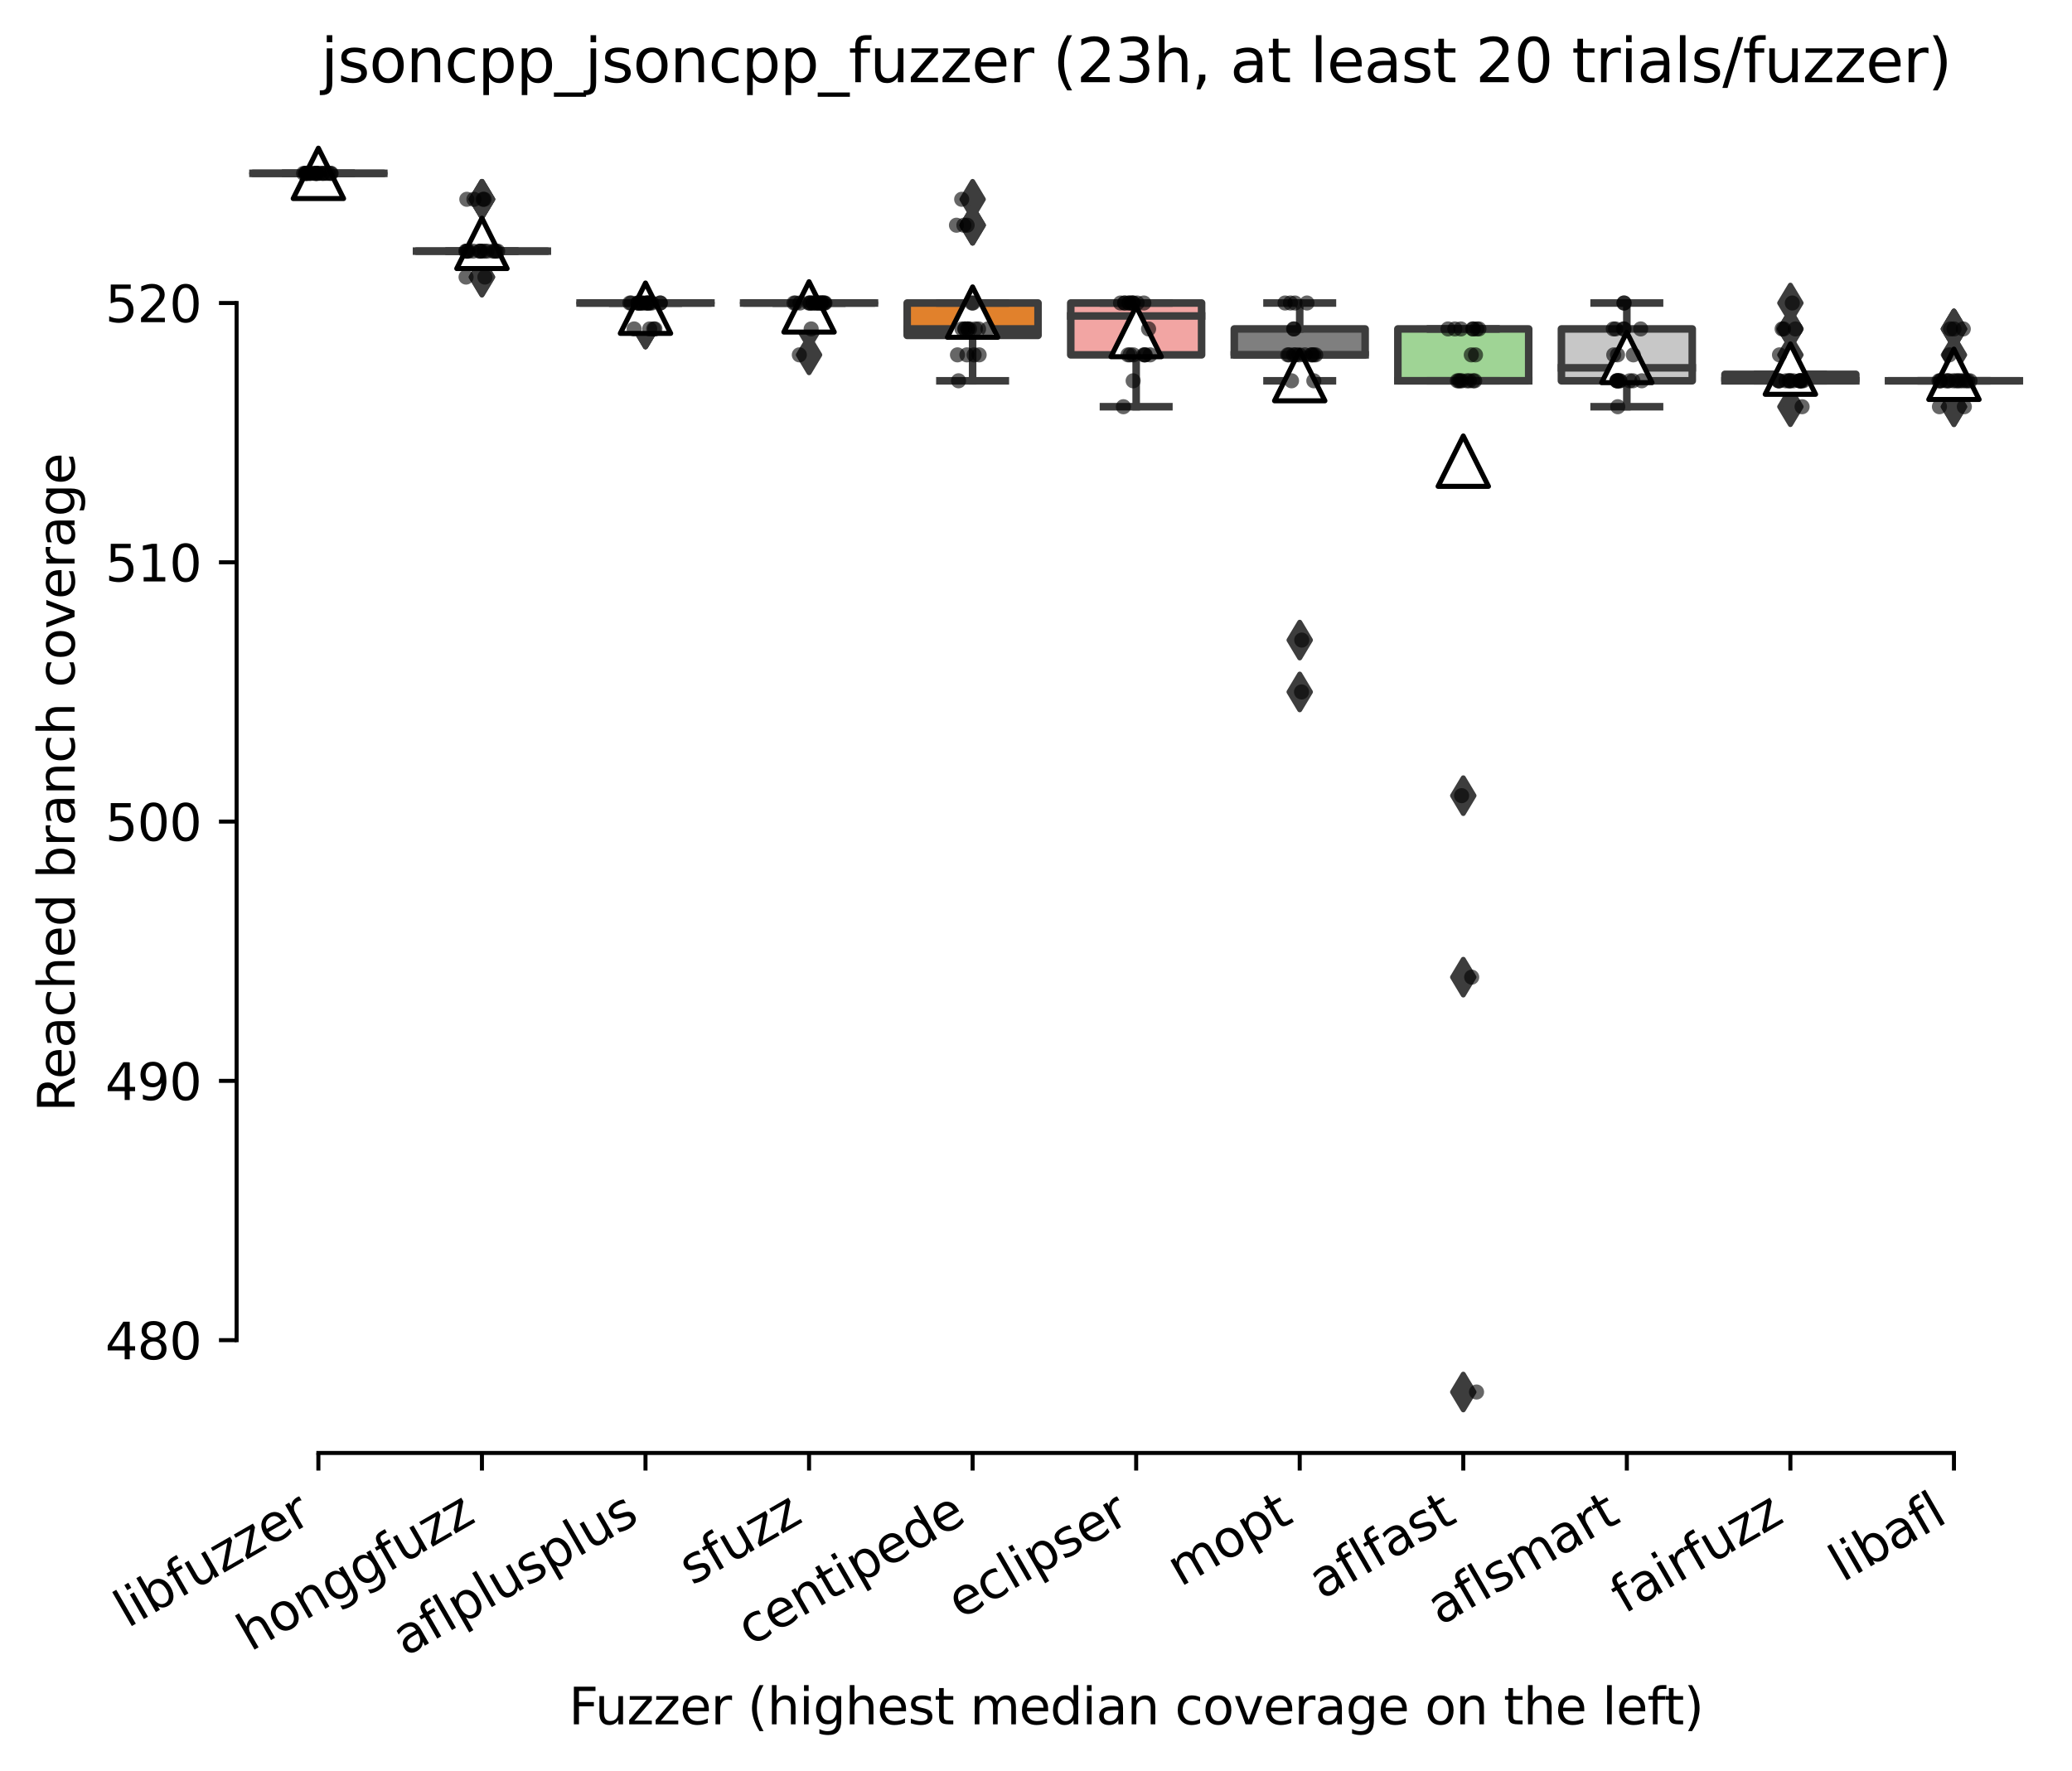 <?xml version="1.0" encoding="utf-8" standalone="no"?>
<!DOCTYPE svg PUBLIC "-//W3C//DTD SVG 1.1//EN"
  "http://www.w3.org/Graphics/SVG/1.1/DTD/svg11.dtd">
<svg xmlns:xlink="http://www.w3.org/1999/xlink" width="411.286pt" height="351.576pt" viewBox="0 0 411.286 351.576" xmlns="http://www.w3.org/2000/svg" version="1.1">
 <defs>
  <style type="text/css">*{stroke-linejoin: round; stroke-linecap: butt}</style>
 </defs>
 <g id="figure_1">
  <g id="patch_1">
   <path d="M 0 351.576 
L 411.286 351.576 
L 411.286 0 
L 0 0 
z
" style="fill: #ffffff"/>
  </g>
  <g id="axes_1">
   <g id="patch_2">
    <path d="M 46.966 288.43 
L 404.086 288.43 
L 404.086 22.318 
L 46.966 22.318 
z
" style="fill: #ffffff"/>
   </g>
   <g id="patch_3">
    <path d="M 50.212 34.414 
L 76.185 34.414 
L 76.185 34.414 
L 50.212 34.414 
L 50.212 34.414 
z
" clip-path="url(#p7c09ccaa17)" style="fill: #c4b5d0; stroke: #3d3d3d; stroke-width: 1.5; stroke-linejoin: miter"/>
   </g>
   <g id="patch_4">
    <path d="M 82.678 49.856 
L 108.65 49.856 
L 108.65 49.856 
L 82.678 49.856 
L 82.678 49.856 
z
" clip-path="url(#p7c09ccaa17)" style="fill: #d1d197; stroke: #3d3d3d; stroke-width: 1.5; stroke-linejoin: miter"/>
   </g>
   <g id="patch_5">
    <path d="M 115.143 60.15 
L 141.115 60.15 
L 141.115 60.15 
L 115.143 60.15 
L 115.143 60.15 
z
" clip-path="url(#p7c09ccaa17)" style="fill: #c03d3e; stroke: #3d3d3d; stroke-width: 1.5; stroke-linejoin: miter"/>
   </g>
   <g id="patch_6">
    <path d="M 147.609 60.15 
L 173.581 60.15 
L 173.581 60.15 
L 147.609 60.15 
L 147.609 60.15 
z
" clip-path="url(#p7c09ccaa17)" style="fill: #a7d4dc; stroke: #3d3d3d; stroke-width: 1.5; stroke-linejoin: miter"/>
   </g>
   <g id="patch_7">
    <path d="M 180.074 66.584 
L 206.046 66.584 
L 206.046 60.15 
L 180.074 60.15 
L 180.074 66.584 
z
" clip-path="url(#p7c09ccaa17)" style="fill: #e1812c; stroke: #3d3d3d; stroke-width: 1.5; stroke-linejoin: miter"/>
   </g>
   <g id="patch_8">
    <path d="M 212.539 70.445 
L 238.512 70.445 
L 238.512 60.15 
L 212.539 60.15 
L 212.539 70.445 
z
" clip-path="url(#p7c09ccaa17)" style="fill: #f2a5a3; stroke: #3d3d3d; stroke-width: 1.5; stroke-linejoin: miter"/>
   </g>
   <g id="patch_9">
    <path d="M 245.005 70.445 
L 270.977 70.445 
L 270.977 65.298 
L 245.005 65.298 
L 245.005 70.445 
z
" clip-path="url(#p7c09ccaa17)" style="fill: #7f7f7f; stroke: #3d3d3d; stroke-width: 1.5; stroke-linejoin: miter"/>
   </g>
   <g id="patch_10">
    <path d="M 277.47 75.592 
L 303.443 75.592 
L 303.443 65.298 
L 277.47 65.298 
L 277.47 75.592 
z
" clip-path="url(#p7c09ccaa17)" style="fill: #9fd495; stroke: #3d3d3d; stroke-width: 1.5; stroke-linejoin: miter"/>
   </g>
   <g id="patch_11">
    <path d="M 309.936 75.592 
L 335.908 75.592 
L 335.908 65.298 
L 309.936 65.298 
L 309.936 75.592 
z
" clip-path="url(#p7c09ccaa17)" style="fill: #c7c7c7; stroke: #3d3d3d; stroke-width: 1.5; stroke-linejoin: miter"/>
   </g>
   <g id="patch_12">
    <path d="M 342.401 75.592 
L 368.374 75.592 
L 368.374 74.305 
L 342.401 74.305 
L 342.401 75.592 
z
" clip-path="url(#p7c09ccaa17)" style="fill: #d684bd; stroke: #3d3d3d; stroke-width: 1.5; stroke-linejoin: miter"/>
   </g>
   <g id="patch_13">
    <path d="M 374.867 75.592 
L 400.839 75.592 
L 400.839 75.592 
L 374.867 75.592 
L 374.867 75.592 
z
" clip-path="url(#p7c09ccaa17)" style="fill: #3a923a; stroke: #3d3d3d; stroke-width: 1.5; stroke-linejoin: miter"/>
   </g>
   <g id="matplotlib.axis_1">
    <g id="xtick_1">
     <g id="line2d_1">
      <defs>
       <path id="m02e563684c" d="M 0 0 
L 0 3.5 
" style="stroke: #000000; stroke-width: 0.8"/>
      </defs>
      <g>
       <use xlink:href="#m02e563684c" x="63.198" y="288.43" style="stroke: #000000; stroke-width: 0.8"/>
      </g>
     </g>
     <g id="text_1">
      <!-- libfuzzer -->
      <g transform="translate(25.332 323.272) rotate(-30) scale(0.1 -0.1)">
       <defs>
        <path id="DejaVuSans-6c" d="M 603 4863 
L 1178 4863 
L 1178 0 
L 603 0 
L 603 4863 
z
" transform="scale(0.016)"/>
        <path id="DejaVuSans-69" d="M 603 3500 
L 1178 3500 
L 1178 0 
L 603 0 
L 603 3500 
z
M 603 4863 
L 1178 4863 
L 1178 4134 
L 603 4134 
L 603 4863 
z
" transform="scale(0.016)"/>
        <path id="DejaVuSans-62" d="M 3116 1747 
Q 3116 2381 2855 2742 
Q 2594 3103 2138 3103 
Q 1681 3103 1420 2742 
Q 1159 2381 1159 1747 
Q 1159 1113 1420 752 
Q 1681 391 2138 391 
Q 2594 391 2855 752 
Q 3116 1113 3116 1747 
z
M 1159 2969 
Q 1341 3281 1617 3432 
Q 1894 3584 2278 3584 
Q 2916 3584 3314 3078 
Q 3713 2572 3713 1747 
Q 3713 922 3314 415 
Q 2916 -91 2278 -91 
Q 1894 -91 1617 61 
Q 1341 213 1159 525 
L 1159 0 
L 581 0 
L 581 4863 
L 1159 4863 
L 1159 2969 
z
" transform="scale(0.016)"/>
        <path id="DejaVuSans-66" d="M 2375 4863 
L 2375 4384 
L 1825 4384 
Q 1516 4384 1395 4259 
Q 1275 4134 1275 3809 
L 1275 3500 
L 2222 3500 
L 2222 3053 
L 1275 3053 
L 1275 0 
L 697 0 
L 697 3053 
L 147 3053 
L 147 3500 
L 697 3500 
L 697 3744 
Q 697 4328 969 4595 
Q 1241 4863 1831 4863 
L 2375 4863 
z
" transform="scale(0.016)"/>
        <path id="DejaVuSans-75" d="M 544 1381 
L 544 3500 
L 1119 3500 
L 1119 1403 
Q 1119 906 1312 657 
Q 1506 409 1894 409 
Q 2359 409 2629 706 
Q 2900 1003 2900 1516 
L 2900 3500 
L 3475 3500 
L 3475 0 
L 2900 0 
L 2900 538 
Q 2691 219 2414 64 
Q 2138 -91 1772 -91 
Q 1169 -91 856 284 
Q 544 659 544 1381 
z
M 1991 3584 
L 1991 3584 
z
" transform="scale(0.016)"/>
        <path id="DejaVuSans-7a" d="M 353 3500 
L 3084 3500 
L 3084 2975 
L 922 459 
L 3084 459 
L 3084 0 
L 275 0 
L 275 525 
L 2438 3041 
L 353 3041 
L 353 3500 
z
" transform="scale(0.016)"/>
        <path id="DejaVuSans-65" d="M 3597 1894 
L 3597 1613 
L 953 1613 
Q 991 1019 1311 708 
Q 1631 397 2203 397 
Q 2534 397 2845 478 
Q 3156 559 3463 722 
L 3463 178 
Q 3153 47 2828 -22 
Q 2503 -91 2169 -91 
Q 1331 -91 842 396 
Q 353 884 353 1716 
Q 353 2575 817 3079 
Q 1281 3584 2069 3584 
Q 2775 3584 3186 3129 
Q 3597 2675 3597 1894 
z
M 3022 2063 
Q 3016 2534 2758 2815 
Q 2500 3097 2075 3097 
Q 1594 3097 1305 2825 
Q 1016 2553 972 2059 
L 3022 2063 
z
" transform="scale(0.016)"/>
        <path id="DejaVuSans-72" d="M 2631 2963 
Q 2534 3019 2420 3045 
Q 2306 3072 2169 3072 
Q 1681 3072 1420 2755 
Q 1159 2438 1159 1844 
L 1159 0 
L 581 0 
L 581 3500 
L 1159 3500 
L 1159 2956 
Q 1341 3275 1631 3429 
Q 1922 3584 2338 3584 
Q 2397 3584 2469 3576 
Q 2541 3569 2628 3553 
L 2631 2963 
z
" transform="scale(0.016)"/>
       </defs>
       <use xlink:href="#DejaVuSans-6c"/>
       <use xlink:href="#DejaVuSans-69" x="27.783"/>
       <use xlink:href="#DejaVuSans-62" x="55.566"/>
       <use xlink:href="#DejaVuSans-66" x="119.043"/>
       <use xlink:href="#DejaVuSans-75" x="154.248"/>
       <use xlink:href="#DejaVuSans-7a" x="217.627"/>
       <use xlink:href="#DejaVuSans-7a" x="270.117"/>
       <use xlink:href="#DejaVuSans-65" x="322.607"/>
       <use xlink:href="#DejaVuSans-72" x="384.131"/>
      </g>
     </g>
    </g>
    <g id="xtick_2">
     <g id="line2d_2">
      <g>
       <use xlink:href="#m02e563684c" x="95.664" y="288.43" style="stroke: #000000; stroke-width: 0.8"/>
      </g>
     </g>
     <g id="text_2">
      <!-- honggfuzz -->
      <g transform="translate(49.725 327.933) rotate(-30) scale(0.1 -0.1)">
       <defs>
        <path id="DejaVuSans-68" d="M 3513 2113 
L 3513 0 
L 2938 0 
L 2938 2094 
Q 2938 2591 2744 2837 
Q 2550 3084 2163 3084 
Q 1697 3084 1428 2787 
Q 1159 2491 1159 1978 
L 1159 0 
L 581 0 
L 581 4863 
L 1159 4863 
L 1159 2956 
Q 1366 3272 1645 3428 
Q 1925 3584 2291 3584 
Q 2894 3584 3203 3211 
Q 3513 2838 3513 2113 
z
" transform="scale(0.016)"/>
        <path id="DejaVuSans-6f" d="M 1959 3097 
Q 1497 3097 1228 2736 
Q 959 2375 959 1747 
Q 959 1119 1226 758 
Q 1494 397 1959 397 
Q 2419 397 2687 759 
Q 2956 1122 2956 1747 
Q 2956 2369 2687 2733 
Q 2419 3097 1959 3097 
z
M 1959 3584 
Q 2709 3584 3137 3096 
Q 3566 2609 3566 1747 
Q 3566 888 3137 398 
Q 2709 -91 1959 -91 
Q 1206 -91 779 398 
Q 353 888 353 1747 
Q 353 2609 779 3096 
Q 1206 3584 1959 3584 
z
" transform="scale(0.016)"/>
        <path id="DejaVuSans-6e" d="M 3513 2113 
L 3513 0 
L 2938 0 
L 2938 2094 
Q 2938 2591 2744 2837 
Q 2550 3084 2163 3084 
Q 1697 3084 1428 2787 
Q 1159 2491 1159 1978 
L 1159 0 
L 581 0 
L 581 3500 
L 1159 3500 
L 1159 2956 
Q 1366 3272 1645 3428 
Q 1925 3584 2291 3584 
Q 2894 3584 3203 3211 
Q 3513 2838 3513 2113 
z
" transform="scale(0.016)"/>
        <path id="DejaVuSans-67" d="M 2906 1791 
Q 2906 2416 2648 2759 
Q 2391 3103 1925 3103 
Q 1463 3103 1205 2759 
Q 947 2416 947 1791 
Q 947 1169 1205 825 
Q 1463 481 1925 481 
Q 2391 481 2648 825 
Q 2906 1169 2906 1791 
z
M 3481 434 
Q 3481 -459 3084 -895 
Q 2688 -1331 1869 -1331 
Q 1566 -1331 1297 -1286 
Q 1028 -1241 775 -1147 
L 775 -588 
Q 1028 -725 1275 -790 
Q 1522 -856 1778 -856 
Q 2344 -856 2625 -561 
Q 2906 -266 2906 331 
L 2906 616 
Q 2728 306 2450 153 
Q 2172 0 1784 0 
Q 1141 0 747 490 
Q 353 981 353 1791 
Q 353 2603 747 3093 
Q 1141 3584 1784 3584 
Q 2172 3584 2450 3431 
Q 2728 3278 2906 2969 
L 2906 3500 
L 3481 3500 
L 3481 434 
z
" transform="scale(0.016)"/>
       </defs>
       <use xlink:href="#DejaVuSans-68"/>
       <use xlink:href="#DejaVuSans-6f" x="63.379"/>
       <use xlink:href="#DejaVuSans-6e" x="124.561"/>
       <use xlink:href="#DejaVuSans-67" x="187.939"/>
       <use xlink:href="#DejaVuSans-67" x="251.416"/>
       <use xlink:href="#DejaVuSans-66" x="314.893"/>
       <use xlink:href="#DejaVuSans-75" x="350.098"/>
       <use xlink:href="#DejaVuSans-7a" x="413.477"/>
       <use xlink:href="#DejaVuSans-7a" x="465.967"/>
      </g>
     </g>
    </g>
    <g id="xtick_3">
     <g id="line2d_3">
      <g>
       <use xlink:href="#m02e563684c" x="128.129" y="288.43" style="stroke: #000000; stroke-width: 0.8"/>
      </g>
     </g>
     <g id="text_3">
      <!-- aflplusplus -->
      <g transform="translate(80.52 328.897) rotate(-30) scale(0.1 -0.1)">
       <defs>
        <path id="DejaVuSans-61" d="M 2194 1759 
Q 1497 1759 1228 1600 
Q 959 1441 959 1056 
Q 959 750 1161 570 
Q 1363 391 1709 391 
Q 2188 391 2477 730 
Q 2766 1069 2766 1631 
L 2766 1759 
L 2194 1759 
z
M 3341 1997 
L 3341 0 
L 2766 0 
L 2766 531 
Q 2569 213 2275 61 
Q 1981 -91 1556 -91 
Q 1019 -91 701 211 
Q 384 513 384 1019 
Q 384 1609 779 1909 
Q 1175 2209 1959 2209 
L 2766 2209 
L 2766 2266 
Q 2766 2663 2505 2880 
Q 2244 3097 1772 3097 
Q 1472 3097 1187 3025 
Q 903 2953 641 2809 
L 641 3341 
Q 956 3463 1253 3523 
Q 1550 3584 1831 3584 
Q 2591 3584 2966 3190 
Q 3341 2797 3341 1997 
z
" transform="scale(0.016)"/>
        <path id="DejaVuSans-70" d="M 1159 525 
L 1159 -1331 
L 581 -1331 
L 581 3500 
L 1159 3500 
L 1159 2969 
Q 1341 3281 1617 3432 
Q 1894 3584 2278 3584 
Q 2916 3584 3314 3078 
Q 3713 2572 3713 1747 
Q 3713 922 3314 415 
Q 2916 -91 2278 -91 
Q 1894 -91 1617 61 
Q 1341 213 1159 525 
z
M 3116 1747 
Q 3116 2381 2855 2742 
Q 2594 3103 2138 3103 
Q 1681 3103 1420 2742 
Q 1159 2381 1159 1747 
Q 1159 1113 1420 752 
Q 1681 391 2138 391 
Q 2594 391 2855 752 
Q 3116 1113 3116 1747 
z
" transform="scale(0.016)"/>
        <path id="DejaVuSans-73" d="M 2834 3397 
L 2834 2853 
Q 2591 2978 2328 3040 
Q 2066 3103 1784 3103 
Q 1356 3103 1142 2972 
Q 928 2841 928 2578 
Q 928 2378 1081 2264 
Q 1234 2150 1697 2047 
L 1894 2003 
Q 2506 1872 2764 1633 
Q 3022 1394 3022 966 
Q 3022 478 2636 193 
Q 2250 -91 1575 -91 
Q 1294 -91 989 -36 
Q 684 19 347 128 
L 347 722 
Q 666 556 975 473 
Q 1284 391 1588 391 
Q 1994 391 2212 530 
Q 2431 669 2431 922 
Q 2431 1156 2273 1281 
Q 2116 1406 1581 1522 
L 1381 1569 
Q 847 1681 609 1914 
Q 372 2147 372 2553 
Q 372 3047 722 3315 
Q 1072 3584 1716 3584 
Q 2034 3584 2315 3537 
Q 2597 3491 2834 3397 
z
" transform="scale(0.016)"/>
       </defs>
       <use xlink:href="#DejaVuSans-61"/>
       <use xlink:href="#DejaVuSans-66" x="61.279"/>
       <use xlink:href="#DejaVuSans-6c" x="96.484"/>
       <use xlink:href="#DejaVuSans-70" x="124.268"/>
       <use xlink:href="#DejaVuSans-6c" x="187.744"/>
       <use xlink:href="#DejaVuSans-75" x="215.527"/>
       <use xlink:href="#DejaVuSans-73" x="278.906"/>
       <use xlink:href="#DejaVuSans-70" x="331.006"/>
       <use xlink:href="#DejaVuSans-6c" x="394.482"/>
       <use xlink:href="#DejaVuSans-75" x="422.266"/>
       <use xlink:href="#DejaVuSans-73" x="485.645"/>
      </g>
     </g>
    </g>
    <g id="xtick_4">
     <g id="line2d_4">
      <g>
       <use xlink:href="#m02e563684c" x="160.595" y="288.43" style="stroke: #000000; stroke-width: 0.8"/>
      </g>
     </g>
     <g id="text_4">
      <!-- sfuzz -->
      <g transform="translate(137.416 314.793) rotate(-30) scale(0.1 -0.1)">
       <use xlink:href="#DejaVuSans-73"/>
       <use xlink:href="#DejaVuSans-66" x="52.1"/>
       <use xlink:href="#DejaVuSans-75" x="87.305"/>
       <use xlink:href="#DejaVuSans-7a" x="150.684"/>
       <use xlink:href="#DejaVuSans-7a" x="203.174"/>
      </g>
     </g>
    </g>
    <g id="xtick_5">
     <g id="line2d_5">
      <g>
       <use xlink:href="#m02e563684c" x="193.06" y="288.43" style="stroke: #000000; stroke-width: 0.8"/>
      </g>
     </g>
     <g id="text_5">
      <!-- centipede -->
      <g transform="translate(148.987 326.856) rotate(-30) scale(0.1 -0.1)">
       <defs>
        <path id="DejaVuSans-63" d="M 3122 3366 
L 3122 2828 
Q 2878 2963 2633 3030 
Q 2388 3097 2138 3097 
Q 1578 3097 1268 2742 
Q 959 2388 959 1747 
Q 959 1106 1268 751 
Q 1578 397 2138 397 
Q 2388 397 2633 464 
Q 2878 531 3122 666 
L 3122 134 
Q 2881 22 2623 -34 
Q 2366 -91 2075 -91 
Q 1284 -91 818 406 
Q 353 903 353 1747 
Q 353 2603 823 3093 
Q 1294 3584 2113 3584 
Q 2378 3584 2631 3529 
Q 2884 3475 3122 3366 
z
" transform="scale(0.016)"/>
        <path id="DejaVuSans-74" d="M 1172 4494 
L 1172 3500 
L 2356 3500 
L 2356 3053 
L 1172 3053 
L 1172 1153 
Q 1172 725 1289 603 
Q 1406 481 1766 481 
L 2356 481 
L 2356 0 
L 1766 0 
Q 1100 0 847 248 
Q 594 497 594 1153 
L 594 3053 
L 172 3053 
L 172 3500 
L 594 3500 
L 594 4494 
L 1172 4494 
z
" transform="scale(0.016)"/>
        <path id="DejaVuSans-64" d="M 2906 2969 
L 2906 4863 
L 3481 4863 
L 3481 0 
L 2906 0 
L 2906 525 
Q 2725 213 2448 61 
Q 2172 -91 1784 -91 
Q 1150 -91 751 415 
Q 353 922 353 1747 
Q 353 2572 751 3078 
Q 1150 3584 1784 3584 
Q 2172 3584 2448 3432 
Q 2725 3281 2906 2969 
z
M 947 1747 
Q 947 1113 1208 752 
Q 1469 391 1925 391 
Q 2381 391 2643 752 
Q 2906 1113 2906 1747 
Q 2906 2381 2643 2742 
Q 2381 3103 1925 3103 
Q 1469 3103 1208 2742 
Q 947 2381 947 1747 
z
" transform="scale(0.016)"/>
       </defs>
       <use xlink:href="#DejaVuSans-63"/>
       <use xlink:href="#DejaVuSans-65" x="54.98"/>
       <use xlink:href="#DejaVuSans-6e" x="116.504"/>
       <use xlink:href="#DejaVuSans-74" x="179.883"/>
       <use xlink:href="#DejaVuSans-69" x="219.092"/>
       <use xlink:href="#DejaVuSans-70" x="246.875"/>
       <use xlink:href="#DejaVuSans-65" x="310.352"/>
       <use xlink:href="#DejaVuSans-64" x="371.875"/>
       <use xlink:href="#DejaVuSans-65" x="435.352"/>
      </g>
     </g>
    </g>
    <g id="xtick_6">
     <g id="line2d_6">
      <g>
       <use xlink:href="#m02e563684c" x="225.526" y="288.43" style="stroke: #000000; stroke-width: 0.8"/>
      </g>
     </g>
     <g id="text_6">
      <!-- eclipser -->
      <g transform="translate(190.685 321.525) rotate(-30) scale(0.1 -0.1)">
       <use xlink:href="#DejaVuSans-65"/>
       <use xlink:href="#DejaVuSans-63" x="61.523"/>
       <use xlink:href="#DejaVuSans-6c" x="116.504"/>
       <use xlink:href="#DejaVuSans-69" x="144.287"/>
       <use xlink:href="#DejaVuSans-70" x="172.07"/>
       <use xlink:href="#DejaVuSans-73" x="235.547"/>
       <use xlink:href="#DejaVuSans-65" x="287.646"/>
       <use xlink:href="#DejaVuSans-72" x="349.17"/>
      </g>
     </g>
    </g>
    <g id="xtick_7">
     <g id="line2d_7">
      <g>
       <use xlink:href="#m02e563684c" x="257.991" y="288.43" style="stroke: #000000; stroke-width: 0.8"/>
      </g>
     </g>
     <g id="text_7">
      <!-- mopt -->
      <g transform="translate(234.324 315.075) rotate(-30) scale(0.1 -0.1)">
       <defs>
        <path id="DejaVuSans-6d" d="M 3328 2828 
Q 3544 3216 3844 3400 
Q 4144 3584 4550 3584 
Q 5097 3584 5394 3201 
Q 5691 2819 5691 2113 
L 5691 0 
L 5113 0 
L 5113 2094 
Q 5113 2597 4934 2840 
Q 4756 3084 4391 3084 
Q 3944 3084 3684 2787 
Q 3425 2491 3425 1978 
L 3425 0 
L 2847 0 
L 2847 2094 
Q 2847 2600 2669 2842 
Q 2491 3084 2119 3084 
Q 1678 3084 1418 2786 
Q 1159 2488 1159 1978 
L 1159 0 
L 581 0 
L 581 3500 
L 1159 3500 
L 1159 2956 
Q 1356 3278 1631 3431 
Q 1906 3584 2284 3584 
Q 2666 3584 2933 3390 
Q 3200 3197 3328 2828 
z
" transform="scale(0.016)"/>
       </defs>
       <use xlink:href="#DejaVuSans-6d"/>
       <use xlink:href="#DejaVuSans-6f" x="97.412"/>
       <use xlink:href="#DejaVuSans-70" x="158.594"/>
       <use xlink:href="#DejaVuSans-74" x="222.07"/>
      </g>
     </g>
    </g>
    <g id="xtick_8">
     <g id="line2d_8">
      <g>
       <use xlink:href="#m02e563684c" x="290.457" y="288.43" style="stroke: #000000; stroke-width: 0.8"/>
      </g>
     </g>
     <g id="text_8">
      <!-- aflfast -->
      <g transform="translate(262.393 317.613) rotate(-30) scale(0.1 -0.1)">
       <use xlink:href="#DejaVuSans-61"/>
       <use xlink:href="#DejaVuSans-66" x="61.279"/>
       <use xlink:href="#DejaVuSans-6c" x="96.484"/>
       <use xlink:href="#DejaVuSans-66" x="124.268"/>
       <use xlink:href="#DejaVuSans-61" x="159.473"/>
       <use xlink:href="#DejaVuSans-73" x="220.752"/>
       <use xlink:href="#DejaVuSans-74" x="272.852"/>
      </g>
     </g>
    </g>
    <g id="xtick_9">
     <g id="line2d_9">
      <g>
       <use xlink:href="#m02e563684c" x="322.922" y="288.43" style="stroke: #000000; stroke-width: 0.8"/>
      </g>
     </g>
     <g id="text_9">
      <!-- aflsmart -->
      <g transform="translate(285.911 322.779) rotate(-30) scale(0.1 -0.1)">
       <use xlink:href="#DejaVuSans-61"/>
       <use xlink:href="#DejaVuSans-66" x="61.279"/>
       <use xlink:href="#DejaVuSans-6c" x="96.484"/>
       <use xlink:href="#DejaVuSans-73" x="124.268"/>
       <use xlink:href="#DejaVuSans-6d" x="176.367"/>
       <use xlink:href="#DejaVuSans-61" x="273.779"/>
       <use xlink:href="#DejaVuSans-72" x="335.059"/>
       <use xlink:href="#DejaVuSans-74" x="376.172"/>
      </g>
     </g>
    </g>
    <g id="xtick_10">
     <g id="line2d_10">
      <g>
       <use xlink:href="#m02e563684c" x="355.387" y="288.43" style="stroke: #000000; stroke-width: 0.8"/>
      </g>
     </g>
     <g id="text_10">
      <!-- fairfuzz -->
      <g transform="translate(322.398 320.457) rotate(-30) scale(0.1 -0.1)">
       <use xlink:href="#DejaVuSans-66"/>
       <use xlink:href="#DejaVuSans-61" x="35.205"/>
       <use xlink:href="#DejaVuSans-69" x="96.484"/>
       <use xlink:href="#DejaVuSans-72" x="124.268"/>
       <use xlink:href="#DejaVuSans-66" x="165.381"/>
       <use xlink:href="#DejaVuSans-75" x="200.586"/>
       <use xlink:href="#DejaVuSans-7a" x="263.965"/>
       <use xlink:href="#DejaVuSans-7a" x="316.455"/>
      </g>
     </g>
    </g>
    <g id="xtick_11">
     <g id="line2d_11">
      <g>
       <use xlink:href="#m02e563684c" x="387.853" y="288.43" style="stroke: #000000; stroke-width: 0.8"/>
      </g>
     </g>
     <g id="text_11">
      <!-- libafl -->
      <g transform="translate(365.742 314.176) rotate(-30) scale(0.1 -0.1)">
       <use xlink:href="#DejaVuSans-6c"/>
       <use xlink:href="#DejaVuSans-69" x="27.783"/>
       <use xlink:href="#DejaVuSans-62" x="55.566"/>
       <use xlink:href="#DejaVuSans-61" x="119.043"/>
       <use xlink:href="#DejaVuSans-66" x="180.322"/>
       <use xlink:href="#DejaVuSans-6c" x="215.527"/>
      </g>
     </g>
    </g>
    <g id="text_12">
     <!-- Fuzzer (highest median coverage on the left) -->
     <g transform="translate(112.908 342.297) scale(0.1 -0.1)">
      <defs>
       <path id="DejaVuSans-46" d="M 628 4666 
L 3309 4666 
L 3309 4134 
L 1259 4134 
L 1259 2759 
L 3109 2759 
L 3109 2228 
L 1259 2228 
L 1259 0 
L 628 0 
L 628 4666 
z
" transform="scale(0.016)"/>
       <path id="DejaVuSans-20" transform="scale(0.016)"/>
       <path id="DejaVuSans-28" d="M 1984 4856 
Q 1566 4138 1362 3434 
Q 1159 2731 1159 2009 
Q 1159 1288 1364 580 
Q 1569 -128 1984 -844 
L 1484 -844 
Q 1016 -109 783 600 
Q 550 1309 550 2009 
Q 550 2706 781 3412 
Q 1013 4119 1484 4856 
L 1984 4856 
z
" transform="scale(0.016)"/>
       <path id="DejaVuSans-76" d="M 191 3500 
L 800 3500 
L 1894 563 
L 2988 3500 
L 3597 3500 
L 2284 0 
L 1503 0 
L 191 3500 
z
" transform="scale(0.016)"/>
       <path id="DejaVuSans-29" d="M 513 4856 
L 1013 4856 
Q 1481 4119 1714 3412 
Q 1947 2706 1947 2009 
Q 1947 1309 1714 600 
Q 1481 -109 1013 -844 
L 513 -844 
Q 928 -128 1133 580 
Q 1338 1288 1338 2009 
Q 1338 2731 1133 3434 
Q 928 4138 513 4856 
z
" transform="scale(0.016)"/>
      </defs>
      <use xlink:href="#DejaVuSans-46"/>
      <use xlink:href="#DejaVuSans-75" x="52.02"/>
      <use xlink:href="#DejaVuSans-7a" x="115.398"/>
      <use xlink:href="#DejaVuSans-7a" x="167.889"/>
      <use xlink:href="#DejaVuSans-65" x="220.379"/>
      <use xlink:href="#DejaVuSans-72" x="281.902"/>
      <use xlink:href="#DejaVuSans-20" x="323.016"/>
      <use xlink:href="#DejaVuSans-28" x="354.803"/>
      <use xlink:href="#DejaVuSans-68" x="393.816"/>
      <use xlink:href="#DejaVuSans-69" x="457.195"/>
      <use xlink:href="#DejaVuSans-67" x="484.979"/>
      <use xlink:href="#DejaVuSans-68" x="548.455"/>
      <use xlink:href="#DejaVuSans-65" x="611.834"/>
      <use xlink:href="#DejaVuSans-73" x="673.357"/>
      <use xlink:href="#DejaVuSans-74" x="725.457"/>
      <use xlink:href="#DejaVuSans-20" x="764.666"/>
      <use xlink:href="#DejaVuSans-6d" x="796.453"/>
      <use xlink:href="#DejaVuSans-65" x="893.865"/>
      <use xlink:href="#DejaVuSans-64" x="955.389"/>
      <use xlink:href="#DejaVuSans-69" x="1018.865"/>
      <use xlink:href="#DejaVuSans-61" x="1046.648"/>
      <use xlink:href="#DejaVuSans-6e" x="1107.928"/>
      <use xlink:href="#DejaVuSans-20" x="1171.307"/>
      <use xlink:href="#DejaVuSans-63" x="1203.094"/>
      <use xlink:href="#DejaVuSans-6f" x="1258.074"/>
      <use xlink:href="#DejaVuSans-76" x="1319.256"/>
      <use xlink:href="#DejaVuSans-65" x="1378.436"/>
      <use xlink:href="#DejaVuSans-72" x="1439.959"/>
      <use xlink:href="#DejaVuSans-61" x="1481.072"/>
      <use xlink:href="#DejaVuSans-67" x="1542.352"/>
      <use xlink:href="#DejaVuSans-65" x="1605.828"/>
      <use xlink:href="#DejaVuSans-20" x="1667.352"/>
      <use xlink:href="#DejaVuSans-6f" x="1699.139"/>
      <use xlink:href="#DejaVuSans-6e" x="1760.32"/>
      <use xlink:href="#DejaVuSans-20" x="1823.699"/>
      <use xlink:href="#DejaVuSans-74" x="1855.486"/>
      <use xlink:href="#DejaVuSans-68" x="1894.695"/>
      <use xlink:href="#DejaVuSans-65" x="1958.074"/>
      <use xlink:href="#DejaVuSans-20" x="2019.598"/>
      <use xlink:href="#DejaVuSans-6c" x="2051.385"/>
      <use xlink:href="#DejaVuSans-65" x="2079.168"/>
      <use xlink:href="#DejaVuSans-66" x="2140.691"/>
      <use xlink:href="#DejaVuSans-74" x="2174.146"/>
      <use xlink:href="#DejaVuSans-29" x="2213.355"/>
     </g>
    </g>
   </g>
   <g id="matplotlib.axis_2">
    <g id="ytick_1">
     <g id="line2d_12">
      <defs>
       <path id="m1c07169ad8" d="M 0 0 
L -3.5 0 
" style="stroke: #000000; stroke-width: 0.8"/>
      </defs>
      <g>
       <use xlink:href="#m1c07169ad8" x="46.966" y="266.04" style="stroke: #000000; stroke-width: 0.8"/>
      </g>
     </g>
     <g id="text_13">
      <!-- 480 -->
      <g transform="translate(20.878 269.839) scale(0.1 -0.1)">
       <defs>
        <path id="DejaVuSans-34" d="M 2419 4116 
L 825 1625 
L 2419 1625 
L 2419 4116 
z
M 2253 4666 
L 3047 4666 
L 3047 1625 
L 3713 1625 
L 3713 1100 
L 3047 1100 
L 3047 0 
L 2419 0 
L 2419 1100 
L 313 1100 
L 313 1709 
L 2253 4666 
z
" transform="scale(0.016)"/>
        <path id="DejaVuSans-38" d="M 2034 2216 
Q 1584 2216 1326 1975 
Q 1069 1734 1069 1313 
Q 1069 891 1326 650 
Q 1584 409 2034 409 
Q 2484 409 2743 651 
Q 3003 894 3003 1313 
Q 3003 1734 2745 1975 
Q 2488 2216 2034 2216 
z
M 1403 2484 
Q 997 2584 770 2862 
Q 544 3141 544 3541 
Q 544 4100 942 4425 
Q 1341 4750 2034 4750 
Q 2731 4750 3128 4425 
Q 3525 4100 3525 3541 
Q 3525 3141 3298 2862 
Q 3072 2584 2669 2484 
Q 3125 2378 3379 2068 
Q 3634 1759 3634 1313 
Q 3634 634 3220 271 
Q 2806 -91 2034 -91 
Q 1263 -91 848 271 
Q 434 634 434 1313 
Q 434 1759 690 2068 
Q 947 2378 1403 2484 
z
M 1172 3481 
Q 1172 3119 1398 2916 
Q 1625 2713 2034 2713 
Q 2441 2713 2670 2916 
Q 2900 3119 2900 3481 
Q 2900 3844 2670 4047 
Q 2441 4250 2034 4250 
Q 1625 4250 1398 4047 
Q 1172 3844 1172 3481 
z
" transform="scale(0.016)"/>
        <path id="DejaVuSans-30" d="M 2034 4250 
Q 1547 4250 1301 3770 
Q 1056 3291 1056 2328 
Q 1056 1369 1301 889 
Q 1547 409 2034 409 
Q 2525 409 2770 889 
Q 3016 1369 3016 2328 
Q 3016 3291 2770 3770 
Q 2525 4250 2034 4250 
z
M 2034 4750 
Q 2819 4750 3233 4129 
Q 3647 3509 3647 2328 
Q 3647 1150 3233 529 
Q 2819 -91 2034 -91 
Q 1250 -91 836 529 
Q 422 1150 422 2328 
Q 422 3509 836 4129 
Q 1250 4750 2034 4750 
z
" transform="scale(0.016)"/>
       </defs>
       <use xlink:href="#DejaVuSans-34"/>
       <use xlink:href="#DejaVuSans-38" x="63.623"/>
       <use xlink:href="#DejaVuSans-30" x="127.246"/>
      </g>
     </g>
    </g>
    <g id="ytick_2">
     <g id="line2d_13">
      <g>
       <use xlink:href="#m1c07169ad8" x="46.966" y="214.567" style="stroke: #000000; stroke-width: 0.8"/>
      </g>
     </g>
     <g id="text_14">
      <!-- 490 -->
      <g transform="translate(20.878 218.367) scale(0.1 -0.1)">
       <defs>
        <path id="DejaVuSans-39" d="M 703 97 
L 703 672 
Q 941 559 1184 500 
Q 1428 441 1663 441 
Q 2288 441 2617 861 
Q 2947 1281 2994 2138 
Q 2813 1869 2534 1725 
Q 2256 1581 1919 1581 
Q 1219 1581 811 2004 
Q 403 2428 403 3163 
Q 403 3881 828 4315 
Q 1253 4750 1959 4750 
Q 2769 4750 3195 4129 
Q 3622 3509 3622 2328 
Q 3622 1225 3098 567 
Q 2575 -91 1691 -91 
Q 1453 -91 1209 -44 
Q 966 3 703 97 
z
M 1959 2075 
Q 2384 2075 2632 2365 
Q 2881 2656 2881 3163 
Q 2881 3666 2632 3958 
Q 2384 4250 1959 4250 
Q 1534 4250 1286 3958 
Q 1038 3666 1038 3163 
Q 1038 2656 1286 2365 
Q 1534 2075 1959 2075 
z
" transform="scale(0.016)"/>
       </defs>
       <use xlink:href="#DejaVuSans-34"/>
       <use xlink:href="#DejaVuSans-39" x="63.623"/>
       <use xlink:href="#DejaVuSans-30" x="127.246"/>
      </g>
     </g>
    </g>
    <g id="ytick_3">
     <g id="line2d_14">
      <g>
       <use xlink:href="#m1c07169ad8" x="46.966" y="163.095" style="stroke: #000000; stroke-width: 0.8"/>
      </g>
     </g>
     <g id="text_15">
      <!-- 500 -->
      <g transform="translate(20.878 166.894) scale(0.1 -0.1)">
       <defs>
        <path id="DejaVuSans-35" d="M 691 4666 
L 3169 4666 
L 3169 4134 
L 1269 4134 
L 1269 2991 
Q 1406 3038 1543 3061 
Q 1681 3084 1819 3084 
Q 2600 3084 3056 2656 
Q 3513 2228 3513 1497 
Q 3513 744 3044 326 
Q 2575 -91 1722 -91 
Q 1428 -91 1123 -41 
Q 819 9 494 109 
L 494 744 
Q 775 591 1075 516 
Q 1375 441 1709 441 
Q 2250 441 2565 725 
Q 2881 1009 2881 1497 
Q 2881 1984 2565 2268 
Q 2250 2553 1709 2553 
Q 1456 2553 1204 2497 
Q 953 2441 691 2322 
L 691 4666 
z
" transform="scale(0.016)"/>
       </defs>
       <use xlink:href="#DejaVuSans-35"/>
       <use xlink:href="#DejaVuSans-30" x="63.623"/>
       <use xlink:href="#DejaVuSans-30" x="127.246"/>
      </g>
     </g>
    </g>
    <g id="ytick_4">
     <g id="line2d_15">
      <g>
       <use xlink:href="#m1c07169ad8" x="46.966" y="111.623" style="stroke: #000000; stroke-width: 0.8"/>
      </g>
     </g>
     <g id="text_16">
      <!-- 510 -->
      <g transform="translate(20.878 115.422) scale(0.1 -0.1)">
       <defs>
        <path id="DejaVuSans-31" d="M 794 531 
L 1825 531 
L 1825 4091 
L 703 3866 
L 703 4441 
L 1819 4666 
L 2450 4666 
L 2450 531 
L 3481 531 
L 3481 0 
L 794 0 
L 794 531 
z
" transform="scale(0.016)"/>
       </defs>
       <use xlink:href="#DejaVuSans-35"/>
       <use xlink:href="#DejaVuSans-31" x="63.623"/>
       <use xlink:href="#DejaVuSans-30" x="127.246"/>
      </g>
     </g>
    </g>
    <g id="ytick_5">
     <g id="line2d_16">
      <g>
       <use xlink:href="#m1c07169ad8" x="46.966" y="60.15" style="stroke: #000000; stroke-width: 0.8"/>
      </g>
     </g>
     <g id="text_17">
      <!-- 520 -->
      <g transform="translate(20.878 63.95) scale(0.1 -0.1)">
       <defs>
        <path id="DejaVuSans-32" d="M 1228 531 
L 3431 531 
L 3431 0 
L 469 0 
L 469 531 
Q 828 903 1448 1529 
Q 2069 2156 2228 2338 
Q 2531 2678 2651 2914 
Q 2772 3150 2772 3378 
Q 2772 3750 2511 3984 
Q 2250 4219 1831 4219 
Q 1534 4219 1204 4116 
Q 875 4013 500 3803 
L 500 4441 
Q 881 4594 1212 4672 
Q 1544 4750 1819 4750 
Q 2544 4750 2975 4387 
Q 3406 4025 3406 3419 
Q 3406 3131 3298 2873 
Q 3191 2616 2906 2266 
Q 2828 2175 2409 1742 
Q 1991 1309 1228 531 
z
" transform="scale(0.016)"/>
       </defs>
       <use xlink:href="#DejaVuSans-35"/>
       <use xlink:href="#DejaVuSans-32" x="63.623"/>
       <use xlink:href="#DejaVuSans-30" x="127.246"/>
      </g>
     </g>
    </g>
    <g id="text_18">
     <!-- Reached branch coverage -->
     <g transform="translate(14.798 220.706) rotate(-90) scale(0.1 -0.1)">
      <defs>
       <path id="DejaVuSans-52" d="M 2841 2188 
Q 3044 2119 3236 1894 
Q 3428 1669 3622 1275 
L 4263 0 
L 3584 0 
L 2988 1197 
Q 2756 1666 2539 1819 
Q 2322 1972 1947 1972 
L 1259 1972 
L 1259 0 
L 628 0 
L 628 4666 
L 2053 4666 
Q 2853 4666 3247 4331 
Q 3641 3997 3641 3322 
Q 3641 2881 3436 2590 
Q 3231 2300 2841 2188 
z
M 1259 4147 
L 1259 2491 
L 2053 2491 
Q 2509 2491 2742 2702 
Q 2975 2913 2975 3322 
Q 2975 3731 2742 3939 
Q 2509 4147 2053 4147 
L 1259 4147 
z
" transform="scale(0.016)"/>
      </defs>
      <use xlink:href="#DejaVuSans-52"/>
      <use xlink:href="#DejaVuSans-65" x="64.982"/>
      <use xlink:href="#DejaVuSans-61" x="126.506"/>
      <use xlink:href="#DejaVuSans-63" x="187.785"/>
      <use xlink:href="#DejaVuSans-68" x="242.766"/>
      <use xlink:href="#DejaVuSans-65" x="306.145"/>
      <use xlink:href="#DejaVuSans-64" x="367.668"/>
      <use xlink:href="#DejaVuSans-20" x="431.145"/>
      <use xlink:href="#DejaVuSans-62" x="462.932"/>
      <use xlink:href="#DejaVuSans-72" x="526.408"/>
      <use xlink:href="#DejaVuSans-61" x="567.521"/>
      <use xlink:href="#DejaVuSans-6e" x="628.801"/>
      <use xlink:href="#DejaVuSans-63" x="692.18"/>
      <use xlink:href="#DejaVuSans-68" x="747.16"/>
      <use xlink:href="#DejaVuSans-20" x="810.539"/>
      <use xlink:href="#DejaVuSans-63" x="842.326"/>
      <use xlink:href="#DejaVuSans-6f" x="897.307"/>
      <use xlink:href="#DejaVuSans-76" x="958.488"/>
      <use xlink:href="#DejaVuSans-65" x="1017.668"/>
      <use xlink:href="#DejaVuSans-72" x="1079.191"/>
      <use xlink:href="#DejaVuSans-61" x="1120.305"/>
      <use xlink:href="#DejaVuSans-67" x="1181.584"/>
      <use xlink:href="#DejaVuSans-65" x="1245.061"/>
     </g>
    </g>
   </g>
   <g id="line2d_17">
    <path d="M 63.198 34.414 
L 63.198 34.414 
" clip-path="url(#p7c09ccaa17)" style="fill: none; stroke: #3d3d3d; stroke-width: 1.5; stroke-linecap: square"/>
   </g>
   <g id="line2d_18">
    <path d="M 63.198 34.414 
L 63.198 34.414 
" clip-path="url(#p7c09ccaa17)" style="fill: none; stroke: #3d3d3d; stroke-width: 1.5; stroke-linecap: square"/>
   </g>
   <g id="line2d_19">
    <path d="M 56.705 34.414 
L 69.691 34.414 
" clip-path="url(#p7c09ccaa17)" style="fill: none; stroke: #3d3d3d; stroke-width: 1.5; stroke-linecap: square"/>
   </g>
   <g id="line2d_20">
    <path d="M 56.705 34.414 
L 69.691 34.414 
" clip-path="url(#p7c09ccaa17)" style="fill: none; stroke: #3d3d3d; stroke-width: 1.5; stroke-linecap: square"/>
   </g>
   <g id="line2d_21"/>
   <g id="line2d_22">
    <path d="M 95.664 49.856 
L 95.664 49.856 
" clip-path="url(#p7c09ccaa17)" style="fill: none; stroke: #3d3d3d; stroke-width: 1.5; stroke-linecap: square"/>
   </g>
   <g id="line2d_23">
    <path d="M 95.664 49.856 
L 95.664 49.856 
" clip-path="url(#p7c09ccaa17)" style="fill: none; stroke: #3d3d3d; stroke-width: 1.5; stroke-linecap: square"/>
   </g>
   <g id="line2d_24">
    <path d="M 89.171 49.856 
L 102.157 49.856 
" clip-path="url(#p7c09ccaa17)" style="fill: none; stroke: #3d3d3d; stroke-width: 1.5; stroke-linecap: square"/>
   </g>
   <g id="line2d_25">
    <path d="M 89.171 49.856 
L 102.157 49.856 
" clip-path="url(#p7c09ccaa17)" style="fill: none; stroke: #3d3d3d; stroke-width: 1.5; stroke-linecap: square"/>
   </g>
   <g id="line2d_26">
    <defs>
     <path id="m4d48649702" d="M -0 3.536 
L 2.121 0 
L -0 -3.536 
L -2.121 -0 
z
" style="stroke: #3d3d3d; stroke-linejoin: miter"/>
    </defs>
    <g clip-path="url(#p7c09ccaa17)">
     <use xlink:href="#m4d48649702" x="95.664" y="55.003" style="fill: #3d3d3d; stroke: #3d3d3d; stroke-linejoin: miter"/>
     <use xlink:href="#m4d48649702" x="95.664" y="55.003" style="fill: #3d3d3d; stroke: #3d3d3d; stroke-linejoin: miter"/>
     <use xlink:href="#m4d48649702" x="95.664" y="39.561" style="fill: #3d3d3d; stroke: #3d3d3d; stroke-linejoin: miter"/>
     <use xlink:href="#m4d48649702" x="95.664" y="39.561" style="fill: #3d3d3d; stroke: #3d3d3d; stroke-linejoin: miter"/>
     <use xlink:href="#m4d48649702" x="95.664" y="39.561" style="fill: #3d3d3d; stroke: #3d3d3d; stroke-linejoin: miter"/>
     <use xlink:href="#m4d48649702" x="95.664" y="39.561" style="fill: #3d3d3d; stroke: #3d3d3d; stroke-linejoin: miter"/>
    </g>
   </g>
   <g id="line2d_27">
    <path d="M 128.129 60.15 
L 128.129 60.15 
" clip-path="url(#p7c09ccaa17)" style="fill: none; stroke: #3d3d3d; stroke-width: 1.5; stroke-linecap: square"/>
   </g>
   <g id="line2d_28">
    <path d="M 128.129 60.15 
L 128.129 60.15 
" clip-path="url(#p7c09ccaa17)" style="fill: none; stroke: #3d3d3d; stroke-width: 1.5; stroke-linecap: square"/>
   </g>
   <g id="line2d_29">
    <path d="M 121.636 60.15 
L 134.622 60.15 
" clip-path="url(#p7c09ccaa17)" style="fill: none; stroke: #3d3d3d; stroke-width: 1.5; stroke-linecap: square"/>
   </g>
   <g id="line2d_30">
    <path d="M 121.636 60.15 
L 134.622 60.15 
" clip-path="url(#p7c09ccaa17)" style="fill: none; stroke: #3d3d3d; stroke-width: 1.5; stroke-linecap: square"/>
   </g>
   <g id="line2d_31">
    <g clip-path="url(#p7c09ccaa17)">
     <use xlink:href="#m4d48649702" x="128.129" y="65.298" style="fill: #3d3d3d; stroke: #3d3d3d; stroke-linejoin: miter"/>
     <use xlink:href="#m4d48649702" x="128.129" y="65.298" style="fill: #3d3d3d; stroke: #3d3d3d; stroke-linejoin: miter"/>
     <use xlink:href="#m4d48649702" x="128.129" y="65.298" style="fill: #3d3d3d; stroke: #3d3d3d; stroke-linejoin: miter"/>
     <use xlink:href="#m4d48649702" x="128.129" y="65.298" style="fill: #3d3d3d; stroke: #3d3d3d; stroke-linejoin: miter"/>
    </g>
   </g>
   <g id="line2d_32">
    <path d="M 160.595 60.15 
L 160.595 60.15 
" clip-path="url(#p7c09ccaa17)" style="fill: none; stroke: #3d3d3d; stroke-width: 1.5; stroke-linecap: square"/>
   </g>
   <g id="line2d_33">
    <path d="M 160.595 60.15 
L 160.595 60.15 
" clip-path="url(#p7c09ccaa17)" style="fill: none; stroke: #3d3d3d; stroke-width: 1.5; stroke-linecap: square"/>
   </g>
   <g id="line2d_34">
    <path d="M 154.102 60.15 
L 167.088 60.15 
" clip-path="url(#p7c09ccaa17)" style="fill: none; stroke: #3d3d3d; stroke-width: 1.5; stroke-linecap: square"/>
   </g>
   <g id="line2d_35">
    <path d="M 154.102 60.15 
L 167.088 60.15 
" clip-path="url(#p7c09ccaa17)" style="fill: none; stroke: #3d3d3d; stroke-width: 1.5; stroke-linecap: square"/>
   </g>
   <g id="line2d_36">
    <g clip-path="url(#p7c09ccaa17)">
     <use xlink:href="#m4d48649702" x="160.595" y="65.298" style="fill: #3d3d3d; stroke: #3d3d3d; stroke-linejoin: miter"/>
     <use xlink:href="#m4d48649702" x="160.595" y="70.445" style="fill: #3d3d3d; stroke: #3d3d3d; stroke-linejoin: miter"/>
    </g>
   </g>
   <g id="line2d_37">
    <path d="M 193.06 66.584 
L 193.06 75.592 
" clip-path="url(#p7c09ccaa17)" style="fill: none; stroke: #3d3d3d; stroke-width: 1.5; stroke-linecap: square"/>
   </g>
   <g id="line2d_38">
    <path d="M 193.06 60.15 
L 193.06 60.15 
" clip-path="url(#p7c09ccaa17)" style="fill: none; stroke: #3d3d3d; stroke-width: 1.5; stroke-linecap: square"/>
   </g>
   <g id="line2d_39">
    <path d="M 186.567 75.592 
L 199.553 75.592 
" clip-path="url(#p7c09ccaa17)" style="fill: none; stroke: #3d3d3d; stroke-width: 1.5; stroke-linecap: square"/>
   </g>
   <g id="line2d_40">
    <path d="M 186.567 60.15 
L 199.553 60.15 
" clip-path="url(#p7c09ccaa17)" style="fill: none; stroke: #3d3d3d; stroke-width: 1.5; stroke-linecap: square"/>
   </g>
   <g id="line2d_41">
    <g clip-path="url(#p7c09ccaa17)">
     <use xlink:href="#m4d48649702" x="193.06" y="39.561" style="fill: #3d3d3d; stroke: #3d3d3d; stroke-linejoin: miter"/>
     <use xlink:href="#m4d48649702" x="193.06" y="44.709" style="fill: #3d3d3d; stroke: #3d3d3d; stroke-linejoin: miter"/>
     <use xlink:href="#m4d48649702" x="193.06" y="44.709" style="fill: #3d3d3d; stroke: #3d3d3d; stroke-linejoin: miter"/>
     <use xlink:href="#m4d48649702" x="193.06" y="44.709" style="fill: #3d3d3d; stroke: #3d3d3d; stroke-linejoin: miter"/>
    </g>
   </g>
   <g id="line2d_42">
    <path d="M 225.526 70.445 
L 225.526 80.739 
" clip-path="url(#p7c09ccaa17)" style="fill: none; stroke: #3d3d3d; stroke-width: 1.5; stroke-linecap: square"/>
   </g>
   <g id="line2d_43">
    <path d="M 225.526 60.15 
L 225.526 60.15 
" clip-path="url(#p7c09ccaa17)" style="fill: none; stroke: #3d3d3d; stroke-width: 1.5; stroke-linecap: square"/>
   </g>
   <g id="line2d_44">
    <path d="M 219.033 80.739 
L 232.019 80.739 
" clip-path="url(#p7c09ccaa17)" style="fill: none; stroke: #3d3d3d; stroke-width: 1.5; stroke-linecap: square"/>
   </g>
   <g id="line2d_45">
    <path d="M 219.033 60.15 
L 232.019 60.15 
" clip-path="url(#p7c09ccaa17)" style="fill: none; stroke: #3d3d3d; stroke-width: 1.5; stroke-linecap: square"/>
   </g>
   <g id="line2d_46"/>
   <g id="line2d_47">
    <path d="M 257.991 70.445 
L 257.991 75.592 
" clip-path="url(#p7c09ccaa17)" style="fill: none; stroke: #3d3d3d; stroke-width: 1.5; stroke-linecap: square"/>
   </g>
   <g id="line2d_48">
    <path d="M 257.991 65.298 
L 257.991 60.15 
" clip-path="url(#p7c09ccaa17)" style="fill: none; stroke: #3d3d3d; stroke-width: 1.5; stroke-linecap: square"/>
   </g>
   <g id="line2d_49">
    <path d="M 251.498 75.592 
L 264.484 75.592 
" clip-path="url(#p7c09ccaa17)" style="fill: none; stroke: #3d3d3d; stroke-width: 1.5; stroke-linecap: square"/>
   </g>
   <g id="line2d_50">
    <path d="M 251.498 60.15 
L 264.484 60.15 
" clip-path="url(#p7c09ccaa17)" style="fill: none; stroke: #3d3d3d; stroke-width: 1.5; stroke-linecap: square"/>
   </g>
   <g id="line2d_51">
    <g clip-path="url(#p7c09ccaa17)">
     <use xlink:href="#m4d48649702" x="257.991" y="137.359" style="fill: #3d3d3d; stroke: #3d3d3d; stroke-linejoin: miter"/>
     <use xlink:href="#m4d48649702" x="257.991" y="127.064" style="fill: #3d3d3d; stroke: #3d3d3d; stroke-linejoin: miter"/>
    </g>
   </g>
   <g id="line2d_52">
    <path d="M 290.457 75.592 
L 290.457 75.592 
" clip-path="url(#p7c09ccaa17)" style="fill: none; stroke: #3d3d3d; stroke-width: 1.5; stroke-linecap: square"/>
   </g>
   <g id="line2d_53">
    <path d="M 290.457 65.298 
L 290.457 65.298 
" clip-path="url(#p7c09ccaa17)" style="fill: none; stroke: #3d3d3d; stroke-width: 1.5; stroke-linecap: square"/>
   </g>
   <g id="line2d_54">
    <path d="M 283.963 75.592 
L 296.95 75.592 
" clip-path="url(#p7c09ccaa17)" style="fill: none; stroke: #3d3d3d; stroke-width: 1.5; stroke-linecap: square"/>
   </g>
   <g id="line2d_55">
    <path d="M 283.963 65.298 
L 296.95 65.298 
" clip-path="url(#p7c09ccaa17)" style="fill: none; stroke: #3d3d3d; stroke-width: 1.5; stroke-linecap: square"/>
   </g>
   <g id="line2d_56">
    <g clip-path="url(#p7c09ccaa17)">
     <use xlink:href="#m4d48649702" x="290.457" y="276.334" style="fill: #3d3d3d; stroke: #3d3d3d; stroke-linejoin: miter"/>
     <use xlink:href="#m4d48649702" x="290.457" y="157.948" style="fill: #3d3d3d; stroke: #3d3d3d; stroke-linejoin: miter"/>
     <use xlink:href="#m4d48649702" x="290.457" y="193.978" style="fill: #3d3d3d; stroke: #3d3d3d; stroke-linejoin: miter"/>
    </g>
   </g>
   <g id="line2d_57">
    <path d="M 322.922 75.592 
L 322.922 80.739 
" clip-path="url(#p7c09ccaa17)" style="fill: none; stroke: #3d3d3d; stroke-width: 1.5; stroke-linecap: square"/>
   </g>
   <g id="line2d_58">
    <path d="M 322.922 65.298 
L 322.922 60.15 
" clip-path="url(#p7c09ccaa17)" style="fill: none; stroke: #3d3d3d; stroke-width: 1.5; stroke-linecap: square"/>
   </g>
   <g id="line2d_59">
    <path d="M 316.429 80.739 
L 329.415 80.739 
" clip-path="url(#p7c09ccaa17)" style="fill: none; stroke: #3d3d3d; stroke-width: 1.5; stroke-linecap: square"/>
   </g>
   <g id="line2d_60">
    <path d="M 316.429 60.15 
L 329.415 60.15 
" clip-path="url(#p7c09ccaa17)" style="fill: none; stroke: #3d3d3d; stroke-width: 1.5; stroke-linecap: square"/>
   </g>
   <g id="line2d_61"/>
   <g id="line2d_62">
    <path d="M 355.387 75.592 
L 355.387 75.592 
" clip-path="url(#p7c09ccaa17)" style="fill: none; stroke: #3d3d3d; stroke-width: 1.5; stroke-linecap: square"/>
   </g>
   <g id="line2d_63">
    <path d="M 355.387 74.305 
L 355.387 74.305 
" clip-path="url(#p7c09ccaa17)" style="fill: none; stroke: #3d3d3d; stroke-width: 1.5; stroke-linecap: square"/>
   </g>
   <g id="line2d_64">
    <path d="M 348.894 75.592 
L 361.881 75.592 
" clip-path="url(#p7c09ccaa17)" style="fill: none; stroke: #3d3d3d; stroke-width: 1.5; stroke-linecap: square"/>
   </g>
   <g id="line2d_65">
    <path d="M 348.894 74.305 
L 361.881 74.305 
" clip-path="url(#p7c09ccaa17)" style="fill: none; stroke: #3d3d3d; stroke-width: 1.5; stroke-linecap: square"/>
   </g>
   <g id="line2d_66">
    <g clip-path="url(#p7c09ccaa17)">
     <use xlink:href="#m4d48649702" x="355.387" y="80.739" style="fill: #3d3d3d; stroke: #3d3d3d; stroke-linejoin: miter"/>
     <use xlink:href="#m4d48649702" x="355.387" y="65.298" style="fill: #3d3d3d; stroke: #3d3d3d; stroke-linejoin: miter"/>
     <use xlink:href="#m4d48649702" x="355.387" y="60.15" style="fill: #3d3d3d; stroke: #3d3d3d; stroke-linejoin: miter"/>
     <use xlink:href="#m4d48649702" x="355.387" y="65.298" style="fill: #3d3d3d; stroke: #3d3d3d; stroke-linejoin: miter"/>
     <use xlink:href="#m4d48649702" x="355.387" y="70.445" style="fill: #3d3d3d; stroke: #3d3d3d; stroke-linejoin: miter"/>
     <use xlink:href="#m4d48649702" x="355.387" y="65.298" style="fill: #3d3d3d; stroke: #3d3d3d; stroke-linejoin: miter"/>
    </g>
   </g>
   <g id="line2d_67">
    <path d="M 387.853 75.592 
L 387.853 75.592 
" clip-path="url(#p7c09ccaa17)" style="fill: none; stroke: #3d3d3d; stroke-width: 1.5; stroke-linecap: square"/>
   </g>
   <g id="line2d_68">
    <path d="M 387.853 75.592 
L 387.853 75.592 
" clip-path="url(#p7c09ccaa17)" style="fill: none; stroke: #3d3d3d; stroke-width: 1.5; stroke-linecap: square"/>
   </g>
   <g id="line2d_69">
    <path d="M 381.36 75.592 
L 394.346 75.592 
" clip-path="url(#p7c09ccaa17)" style="fill: none; stroke: #3d3d3d; stroke-width: 1.5; stroke-linecap: square"/>
   </g>
   <g id="line2d_70">
    <path d="M 381.36 75.592 
L 394.346 75.592 
" clip-path="url(#p7c09ccaa17)" style="fill: none; stroke: #3d3d3d; stroke-width: 1.5; stroke-linecap: square"/>
   </g>
   <g id="line2d_71">
    <g clip-path="url(#p7c09ccaa17)">
     <use xlink:href="#m4d48649702" x="387.853" y="80.739" style="fill: #3d3d3d; stroke: #3d3d3d; stroke-linejoin: miter"/>
     <use xlink:href="#m4d48649702" x="387.853" y="80.739" style="fill: #3d3d3d; stroke: #3d3d3d; stroke-linejoin: miter"/>
     <use xlink:href="#m4d48649702" x="387.853" y="70.445" style="fill: #3d3d3d; stroke: #3d3d3d; stroke-linejoin: miter"/>
     <use xlink:href="#m4d48649702" x="387.853" y="65.298" style="fill: #3d3d3d; stroke: #3d3d3d; stroke-linejoin: miter"/>
     <use xlink:href="#m4d48649702" x="387.853" y="65.298" style="fill: #3d3d3d; stroke: #3d3d3d; stroke-linejoin: miter"/>
     <use xlink:href="#m4d48649702" x="387.853" y="65.298" style="fill: #3d3d3d; stroke: #3d3d3d; stroke-linejoin: miter"/>
    </g>
   </g>
   <g id="line2d_72">
    <path d="M 50.212 34.414 
L 76.185 34.414 
" clip-path="url(#p7c09ccaa17)" style="fill: none; stroke: #3d3d3d; stroke-width: 1.5; stroke-linecap: square"/>
   </g>
   <g id="line2d_73">
    <defs>
     <path id="m68ff29cfe2" d="M 0 -5 
L -5 5 
L 5 5 
z
" style="stroke: #000000; stroke-linejoin: miter"/>
    </defs>
    <g clip-path="url(#p7c09ccaa17)">
     <use xlink:href="#m68ff29cfe2" x="63.198" y="34.414" style="fill: #ffffff; stroke: #000000; stroke-linejoin: miter"/>
    </g>
   </g>
   <g id="line2d_74">
    <path d="M 82.678 49.856 
L 108.65 49.856 
" clip-path="url(#p7c09ccaa17)" style="fill: none; stroke: #3d3d3d; stroke-width: 1.5; stroke-linecap: square"/>
   </g>
   <g id="line2d_75">
    <g clip-path="url(#p7c09ccaa17)">
     <use xlink:href="#m68ff29cfe2" x="95.664" y="48.312" style="fill: #ffffff; stroke: #000000; stroke-linejoin: miter"/>
    </g>
   </g>
   <g id="line2d_76">
    <path d="M 115.143 60.15 
L 141.115 60.15 
" clip-path="url(#p7c09ccaa17)" style="fill: none; stroke: #3d3d3d; stroke-width: 1.5; stroke-linecap: square"/>
   </g>
   <g id="line2d_77">
    <g clip-path="url(#p7c09ccaa17)">
     <use xlink:href="#m68ff29cfe2" x="128.129" y="61.18" style="fill: #ffffff; stroke: #000000; stroke-linejoin: miter"/>
    </g>
   </g>
   <g id="line2d_78">
    <path d="M 147.609 60.15 
L 173.581 60.15 
" clip-path="url(#p7c09ccaa17)" style="fill: none; stroke: #3d3d3d; stroke-width: 1.5; stroke-linecap: square"/>
   </g>
   <g id="line2d_79">
    <g clip-path="url(#p7c09ccaa17)">
     <use xlink:href="#m68ff29cfe2" x="160.595" y="60.922" style="fill: #ffffff; stroke: #000000; stroke-linejoin: miter"/>
    </g>
   </g>
   <g id="line2d_80">
    <path d="M 180.074 65.298 
L 206.046 65.298 
" clip-path="url(#p7c09ccaa17)" style="fill: none; stroke: #3d3d3d; stroke-width: 1.5; stroke-linecap: square"/>
   </g>
   <g id="line2d_81">
    <g clip-path="url(#p7c09ccaa17)">
     <use xlink:href="#m68ff29cfe2" x="193.06" y="61.952" style="fill: #ffffff; stroke: #000000; stroke-linejoin: miter"/>
    </g>
   </g>
   <g id="line2d_82">
    <path d="M 212.539 62.724 
L 238.512 62.724 
" clip-path="url(#p7c09ccaa17)" style="fill: none; stroke: #3d3d3d; stroke-width: 1.5; stroke-linecap: square"/>
   </g>
   <g id="line2d_83">
    <g clip-path="url(#p7c09ccaa17)">
     <use xlink:href="#m68ff29cfe2" x="225.526" y="65.812" style="fill: #ffffff; stroke: #000000; stroke-linejoin: miter"/>
    </g>
   </g>
   <g id="line2d_84">
    <path d="M 245.005 70.445 
L 270.977 70.445 
" clip-path="url(#p7c09ccaa17)" style="fill: none; stroke: #3d3d3d; stroke-width: 1.5; stroke-linecap: square"/>
   </g>
   <g id="line2d_85">
    <g clip-path="url(#p7c09ccaa17)">
     <use xlink:href="#m68ff29cfe2" x="257.991" y="74.563" style="fill: #ffffff; stroke: #000000; stroke-linejoin: miter"/>
    </g>
   </g>
   <g id="line2d_86">
    <path d="M 277.47 75.592 
L 303.443 75.592 
" clip-path="url(#p7c09ccaa17)" style="fill: none; stroke: #3d3d3d; stroke-width: 1.5; stroke-linecap: square"/>
   </g>
   <g id="line2d_87">
    <g clip-path="url(#p7c09ccaa17)">
     <use xlink:href="#m68ff29cfe2" x="290.457" y="91.548" style="fill: #ffffff; stroke: #000000; stroke-linejoin: miter"/>
    </g>
   </g>
   <g id="line2d_88">
    <path d="M 309.936 73.018 
L 335.908 73.018 
" clip-path="url(#p7c09ccaa17)" style="fill: none; stroke: #3d3d3d; stroke-width: 1.5; stroke-linecap: square"/>
   </g>
   <g id="line2d_89">
    <g clip-path="url(#p7c09ccaa17)">
     <use xlink:href="#m68ff29cfe2" x="322.922" y="70.959" style="fill: #ffffff; stroke: #000000; stroke-linejoin: miter"/>
    </g>
   </g>
   <g id="line2d_90">
    <path d="M 342.401 75.592 
L 368.374 75.592 
" clip-path="url(#p7c09ccaa17)" style="fill: none; stroke: #3d3d3d; stroke-width: 1.5; stroke-linecap: square"/>
   </g>
   <g id="line2d_91">
    <g clip-path="url(#p7c09ccaa17)">
     <use xlink:href="#m68ff29cfe2" x="355.387" y="73.276" style="fill: #ffffff; stroke: #000000; stroke-linejoin: miter"/>
    </g>
   </g>
   <g id="line2d_92">
    <path d="M 374.867 75.592 
L 400.839 75.592 
" clip-path="url(#p7c09ccaa17)" style="fill: none; stroke: #3d3d3d; stroke-width: 1.5; stroke-linecap: square"/>
   </g>
   <g id="line2d_93">
    <g clip-path="url(#p7c09ccaa17)">
     <use xlink:href="#m68ff29cfe2" x="387.853" y="74.305" style="fill: #ffffff; stroke: #000000; stroke-linejoin: miter"/>
    </g>
   </g>
   <g id="patch_14">
    <path d="M 46.966 266.04 
L 46.966 60.15 
" style="fill: none; stroke: #000000; stroke-width: 0.8; stroke-linejoin: miter; stroke-linecap: square"/>
   </g>
   <g id="patch_15">
    <path d="M 63.198 288.43 
L 387.853 288.43 
" style="fill: none; stroke: #000000; stroke-width: 0.8; stroke-linejoin: miter; stroke-linecap: square"/>
   </g>
   <g id="PathCollection_1">
    <defs>
     <path id="mefed45c24a" d="M 0 1.5 
C 0.398 1.5 0.779 1.342 1.061 1.061 
C 1.342 0.779 1.5 0.398 1.5 0 
C 1.5 -0.398 1.342 -0.779 1.061 -1.061 
C 0.779 -1.342 0.398 -1.5 0 -1.5 
C -0.398 -1.5 -0.779 -1.342 -1.061 -1.061 
C -1.342 -0.779 -1.5 -0.398 -1.5 0 
C -1.5 0.398 -1.342 0.779 -1.061 1.061 
C -0.779 1.342 -0.398 1.5 0 1.5 
z
"/>
    </defs>
    <g clip-path="url(#p7c09ccaa17)">
     <use xlink:href="#mefed45c24a" x="61.56" y="34.414" style="fill-opacity: 0.6"/>
     <use xlink:href="#mefed45c24a" x="60.677" y="34.414" style="fill-opacity: 0.6"/>
     <use xlink:href="#mefed45c24a" x="64.623" y="34.414" style="fill-opacity: 0.6"/>
     <use xlink:href="#mefed45c24a" x="62.713" y="34.414" style="fill-opacity: 0.6"/>
     <use xlink:href="#mefed45c24a" x="60.268" y="34.414" style="fill-opacity: 0.6"/>
     <use xlink:href="#mefed45c24a" x="61.098" y="34.414" style="fill-opacity: 0.6"/>
     <use xlink:href="#mefed45c24a" x="65.123" y="34.414" style="fill-opacity: 0.6"/>
     <use xlink:href="#mefed45c24a" x="61.549" y="34.414" style="fill-opacity: 0.6"/>
     <use xlink:href="#mefed45c24a" x="62.718" y="34.414" style="fill-opacity: 0.6"/>
     <use xlink:href="#mefed45c24a" x="65.573" y="34.414" style="fill-opacity: 0.6"/>
     <use xlink:href="#mefed45c24a" x="63.971" y="34.414" style="fill-opacity: 0.6"/>
     <use xlink:href="#mefed45c24a" x="63.359" y="34.414" style="fill-opacity: 0.6"/>
     <use xlink:href="#mefed45c24a" x="64.156" y="34.414" style="fill-opacity: 0.6"/>
     <use xlink:href="#mefed45c24a" x="62.828" y="34.414" style="fill-opacity: 0.6"/>
     <use xlink:href="#mefed45c24a" x="60.963" y="34.414" style="fill-opacity: 0.6"/>
     <use xlink:href="#mefed45c24a" x="60.815" y="34.414" style="fill-opacity: 0.6"/>
     <use xlink:href="#mefed45c24a" x="60.622" y="34.414" style="fill-opacity: 0.6"/>
     <use xlink:href="#mefed45c24a" x="62.916" y="34.414" style="fill-opacity: 0.6"/>
     <use xlink:href="#mefed45c24a" x="65.727" y="34.414" style="fill-opacity: 0.6"/>
     <use xlink:href="#mefed45c24a" x="62.298" y="34.414" style="fill-opacity: 0.6"/>
    </g>
   </g>
   <g id="PathCollection_2">
    <g clip-path="url(#p7c09ccaa17)">
     <use xlink:href="#mefed45c24a" x="95.891" y="39.561" style="fill-opacity: 0.6"/>
     <use xlink:href="#mefed45c24a" x="98.204" y="49.856" style="fill-opacity: 0.6"/>
     <use xlink:href="#mefed45c24a" x="95.314" y="49.856" style="fill-opacity: 0.6"/>
     <use xlink:href="#mefed45c24a" x="94.072" y="39.561" style="fill-opacity: 0.6"/>
     <use xlink:href="#mefed45c24a" x="92.792" y="49.856" style="fill-opacity: 0.6"/>
     <use xlink:href="#mefed45c24a" x="92.663" y="39.561" style="fill-opacity: 0.6"/>
     <use xlink:href="#mefed45c24a" x="96.256" y="55.003" style="fill-opacity: 0.6"/>
     <use xlink:href="#mefed45c24a" x="92.457" y="49.856" style="fill-opacity: 0.6"/>
     <use xlink:href="#mefed45c24a" x="97.891" y="49.856" style="fill-opacity: 0.6"/>
     <use xlink:href="#mefed45c24a" x="96.105" y="39.561" style="fill-opacity: 0.6"/>
     <use xlink:href="#mefed45c24a" x="98.444" y="49.856" style="fill-opacity: 0.6"/>
     <use xlink:href="#mefed45c24a" x="95.178" y="49.856" style="fill-opacity: 0.6"/>
     <use xlink:href="#mefed45c24a" x="92.993" y="49.856" style="fill-opacity: 0.6"/>
     <use xlink:href="#mefed45c24a" x="92.513" y="55.003" style="fill-opacity: 0.6"/>
     <use xlink:href="#mefed45c24a" x="92.631" y="49.856" style="fill-opacity: 0.6"/>
     <use xlink:href="#mefed45c24a" x="96.696" y="49.856" style="fill-opacity: 0.6"/>
     <use xlink:href="#mefed45c24a" x="98.78" y="49.856" style="fill-opacity: 0.6"/>
     <use xlink:href="#mefed45c24a" x="93.914" y="49.856" style="fill-opacity: 0.6"/>
     <use xlink:href="#mefed45c24a" x="95.577" y="49.856" style="fill-opacity: 0.6"/>
     <use xlink:href="#mefed45c24a" x="96.126" y="49.856" style="fill-opacity: 0.6"/>
    </g>
   </g>
   <g id="PathCollection_3">
    <g clip-path="url(#p7c09ccaa17)">
     <use xlink:href="#mefed45c24a" x="126.596" y="60.15" style="fill-opacity: 0.6"/>
     <use xlink:href="#mefed45c24a" x="129.366" y="60.15" style="fill-opacity: 0.6"/>
     <use xlink:href="#mefed45c24a" x="129.993" y="65.298" style="fill-opacity: 0.6"/>
     <use xlink:href="#mefed45c24a" x="128.96" y="65.298" style="fill-opacity: 0.6"/>
     <use xlink:href="#mefed45c24a" x="125.875" y="65.298" style="fill-opacity: 0.6"/>
     <use xlink:href="#mefed45c24a" x="128.337" y="60.15" style="fill-opacity: 0.6"/>
     <use xlink:href="#mefed45c24a" x="128.966" y="60.15" style="fill-opacity: 0.6"/>
     <use xlink:href="#mefed45c24a" x="128.665" y="60.15" style="fill-opacity: 0.6"/>
     <use xlink:href="#mefed45c24a" x="125.024" y="60.15" style="fill-opacity: 0.6"/>
     <use xlink:href="#mefed45c24a" x="131.058" y="60.15" style="fill-opacity: 0.6"/>
     <use xlink:href="#mefed45c24a" x="131.07" y="60.15" style="fill-opacity: 0.6"/>
     <use xlink:href="#mefed45c24a" x="127.116" y="60.15" style="fill-opacity: 0.6"/>
     <use xlink:href="#mefed45c24a" x="129.766" y="65.298" style="fill-opacity: 0.6"/>
     <use xlink:href="#mefed45c24a" x="128.205" y="60.15" style="fill-opacity: 0.6"/>
     <use xlink:href="#mefed45c24a" x="127.484" y="60.15" style="fill-opacity: 0.6"/>
     <use xlink:href="#mefed45c24a" x="127.391" y="60.15" style="fill-opacity: 0.6"/>
     <use xlink:href="#mefed45c24a" x="126.699" y="60.15" style="fill-opacity: 0.6"/>
     <use xlink:href="#mefed45c24a" x="125.291" y="60.15" style="fill-opacity: 0.6"/>
     <use xlink:href="#mefed45c24a" x="126.729" y="60.15" style="fill-opacity: 0.6"/>
     <use xlink:href="#mefed45c24a" x="128.684" y="60.15" style="fill-opacity: 0.6"/>
    </g>
   </g>
   <g id="PathCollection_4">
    <g clip-path="url(#p7c09ccaa17)">
     <use xlink:href="#mefed45c24a" x="158.788" y="60.15" style="fill-opacity: 0.6"/>
     <use xlink:href="#mefed45c24a" x="163.427" y="60.15" style="fill-opacity: 0.6"/>
     <use xlink:href="#mefed45c24a" x="163.624" y="60.15" style="fill-opacity: 0.6"/>
     <use xlink:href="#mefed45c24a" x="157.61" y="60.15" style="fill-opacity: 0.6"/>
     <use xlink:href="#mefed45c24a" x="163.031" y="60.15" style="fill-opacity: 0.6"/>
     <use xlink:href="#mefed45c24a" x="160.846" y="60.15" style="fill-opacity: 0.6"/>
     <use xlink:href="#mefed45c24a" x="163.755" y="60.15" style="fill-opacity: 0.6"/>
     <use xlink:href="#mefed45c24a" x="161.017" y="65.298" style="fill-opacity: 0.6"/>
     <use xlink:href="#mefed45c24a" x="161.473" y="60.15" style="fill-opacity: 0.6"/>
     <use xlink:href="#mefed45c24a" x="161.332" y="60.15" style="fill-opacity: 0.6"/>
     <use xlink:href="#mefed45c24a" x="160.79" y="60.15" style="fill-opacity: 0.6"/>
     <use xlink:href="#mefed45c24a" x="162.472" y="60.15" style="fill-opacity: 0.6"/>
     <use xlink:href="#mefed45c24a" x="160.528" y="60.15" style="fill-opacity: 0.6"/>
     <use xlink:href="#mefed45c24a" x="162.495" y="60.15" style="fill-opacity: 0.6"/>
     <use xlink:href="#mefed45c24a" x="157.915" y="60.15" style="fill-opacity: 0.6"/>
     <use xlink:href="#mefed45c24a" x="158.666" y="70.445" style="fill-opacity: 0.6"/>
     <use xlink:href="#mefed45c24a" x="163.131" y="60.15" style="fill-opacity: 0.6"/>
     <use xlink:href="#mefed45c24a" x="163" y="60.15" style="fill-opacity: 0.6"/>
     <use xlink:href="#mefed45c24a" x="162.16" y="60.15" style="fill-opacity: 0.6"/>
     <use xlink:href="#mefed45c24a" x="161.931" y="60.15" style="fill-opacity: 0.6"/>
    </g>
   </g>
   <g id="PathCollection_5">
    <g clip-path="url(#p7c09ccaa17)">
     <use xlink:href="#mefed45c24a" x="190.056" y="70.445" style="fill-opacity: 0.6"/>
     <use xlink:href="#mefed45c24a" x="190.96" y="65.298" style="fill-opacity: 0.6"/>
     <use xlink:href="#mefed45c24a" x="196.107" y="65.298" style="fill-opacity: 0.6"/>
     <use xlink:href="#mefed45c24a" x="192.452" y="65.298" style="fill-opacity: 0.6"/>
     <use xlink:href="#mefed45c24a" x="191.497" y="65.298" style="fill-opacity: 0.6"/>
     <use xlink:href="#mefed45c24a" x="190.893" y="39.561" style="fill-opacity: 0.6"/>
     <use xlink:href="#mefed45c24a" x="191.327" y="44.709" style="fill-opacity: 0.6"/>
     <use xlink:href="#mefed45c24a" x="191.927" y="70.445" style="fill-opacity: 0.6"/>
     <use xlink:href="#mefed45c24a" x="193.128" y="60.15" style="fill-opacity: 0.6"/>
     <use xlink:href="#mefed45c24a" x="192.941" y="60.15" style="fill-opacity: 0.6"/>
     <use xlink:href="#mefed45c24a" x="192.049" y="65.298" style="fill-opacity: 0.6"/>
     <use xlink:href="#mefed45c24a" x="194.356" y="70.445" style="fill-opacity: 0.6"/>
     <use xlink:href="#mefed45c24a" x="193.611" y="65.298" style="fill-opacity: 0.6"/>
     <use xlink:href="#mefed45c24a" x="191.973" y="44.709" style="fill-opacity: 0.6"/>
     <use xlink:href="#mefed45c24a" x="192.116" y="65.298" style="fill-opacity: 0.6"/>
     <use xlink:href="#mefed45c24a" x="193.358" y="70.445" style="fill-opacity: 0.6"/>
     <use xlink:href="#mefed45c24a" x="194.242" y="65.298" style="fill-opacity: 0.6"/>
     <use xlink:href="#mefed45c24a" x="190.267" y="75.592" style="fill-opacity: 0.6"/>
     <use xlink:href="#mefed45c24a" x="189.856" y="44.709" style="fill-opacity: 0.6"/>
     <use xlink:href="#mefed45c24a" x="191.582" y="65.298" style="fill-opacity: 0.6"/>
    </g>
   </g>
   <g id="PathCollection_6">
    <g clip-path="url(#p7c09ccaa17)">
     <use xlink:href="#mefed45c24a" x="227.253" y="70.445" style="fill-opacity: 0.6"/>
     <use xlink:href="#mefed45c24a" x="222.417" y="60.15" style="fill-opacity: 0.6"/>
     <use xlink:href="#mefed45c24a" x="223.907" y="70.445" style="fill-opacity: 0.6"/>
     <use xlink:href="#mefed45c24a" x="224.318" y="70.445" style="fill-opacity: 0.6"/>
     <use xlink:href="#mefed45c24a" x="224.058" y="60.15" style="fill-opacity: 0.6"/>
     <use xlink:href="#mefed45c24a" x="227.325" y="70.445" style="fill-opacity: 0.6"/>
     <use xlink:href="#mefed45c24a" x="225.712" y="60.15" style="fill-opacity: 0.6"/>
     <use xlink:href="#mefed45c24a" x="227.99" y="65.298" style="fill-opacity: 0.6"/>
     <use xlink:href="#mefed45c24a" x="227.043" y="70.445" style="fill-opacity: 0.6"/>
     <use xlink:href="#mefed45c24a" x="227.048" y="60.15" style="fill-opacity: 0.6"/>
     <use xlink:href="#mefed45c24a" x="224.632" y="60.15" style="fill-opacity: 0.6"/>
     <use xlink:href="#mefed45c24a" x="223.263" y="60.15" style="fill-opacity: 0.6"/>
     <use xlink:href="#mefed45c24a" x="228.301" y="70.445" style="fill-opacity: 0.6"/>
     <use xlink:href="#mefed45c24a" x="222.991" y="80.739" style="fill-opacity: 0.6"/>
     <use xlink:href="#mefed45c24a" x="224.962" y="70.445" style="fill-opacity: 0.6"/>
     <use xlink:href="#mefed45c24a" x="223.229" y="60.15" style="fill-opacity: 0.6"/>
     <use xlink:href="#mefed45c24a" x="224.928" y="75.592" style="fill-opacity: 0.6"/>
     <use xlink:href="#mefed45c24a" x="224.95" y="60.15" style="fill-opacity: 0.6"/>
     <use xlink:href="#mefed45c24a" x="224.835" y="60.15" style="fill-opacity: 0.6"/>
     <use xlink:href="#mefed45c24a" x="224.151" y="60.15" style="fill-opacity: 0.6"/>
    </g>
   </g>
   <g id="PathCollection_7">
    <g clip-path="url(#p7c09ccaa17)">
     <use xlink:href="#mefed45c24a" x="256.799" y="70.445" style="fill-opacity: 0.6"/>
     <use xlink:href="#mefed45c24a" x="257.912" y="70.445" style="fill-opacity: 0.6"/>
     <use xlink:href="#mefed45c24a" x="256.147" y="60.15" style="fill-opacity: 0.6"/>
     <use xlink:href="#mefed45c24a" x="259.01" y="70.445" style="fill-opacity: 0.6"/>
     <use xlink:href="#mefed45c24a" x="256.771" y="65.298" style="fill-opacity: 0.6"/>
     <use xlink:href="#mefed45c24a" x="256.868" y="65.298" style="fill-opacity: 0.6"/>
     <use xlink:href="#mefed45c24a" x="260.759" y="70.445" style="fill-opacity: 0.6"/>
     <use xlink:href="#mefed45c24a" x="259.429" y="60.15" style="fill-opacity: 0.6"/>
     <use xlink:href="#mefed45c24a" x="260.439" y="70.445" style="fill-opacity: 0.6"/>
     <use xlink:href="#mefed45c24a" x="255.08" y="60.15" style="fill-opacity: 0.6"/>
     <use xlink:href="#mefed45c24a" x="256.361" y="75.592" style="fill-opacity: 0.6"/>
     <use xlink:href="#mefed45c24a" x="260.792" y="75.592" style="fill-opacity: 0.6"/>
     <use xlink:href="#mefed45c24a" x="258.351" y="137.359" style="fill-opacity: 0.6"/>
     <use xlink:href="#mefed45c24a" x="255.617" y="70.445" style="fill-opacity: 0.6"/>
     <use xlink:href="#mefed45c24a" x="260.284" y="70.445" style="fill-opacity: 0.6"/>
     <use xlink:href="#mefed45c24a" x="255.883" y="70.445" style="fill-opacity: 0.6"/>
     <use xlink:href="#mefed45c24a" x="261.158" y="70.445" style="fill-opacity: 0.6"/>
     <use xlink:href="#mefed45c24a" x="257.194" y="70.445" style="fill-opacity: 0.6"/>
     <use xlink:href="#mefed45c24a" x="258.393" y="127.064" style="fill-opacity: 0.6"/>
     <use xlink:href="#mefed45c24a" x="257.052" y="60.15" style="fill-opacity: 0.6"/>
    </g>
   </g>
   <g id="PathCollection_8">
    <g clip-path="url(#p7c09ccaa17)">
     <use xlink:href="#mefed45c24a" x="288.783" y="65.298" style="fill-opacity: 0.6"/>
     <use xlink:href="#mefed45c24a" x="293.558" y="65.298" style="fill-opacity: 0.6"/>
     <use xlink:href="#mefed45c24a" x="292.435" y="65.298" style="fill-opacity: 0.6"/>
     <use xlink:href="#mefed45c24a" x="293.089" y="276.334" style="fill-opacity: 0.6"/>
     <use xlink:href="#mefed45c24a" x="292.335" y="65.298" style="fill-opacity: 0.6"/>
     <use xlink:href="#mefed45c24a" x="287.423" y="65.298" style="fill-opacity: 0.6"/>
     <use xlink:href="#mefed45c24a" x="289.285" y="75.592" style="fill-opacity: 0.6"/>
     <use xlink:href="#mefed45c24a" x="292.045" y="70.445" style="fill-opacity: 0.6"/>
     <use xlink:href="#mefed45c24a" x="291.656" y="75.592" style="fill-opacity: 0.6"/>
     <use xlink:href="#mefed45c24a" x="293.136" y="65.298" style="fill-opacity: 0.6"/>
     <use xlink:href="#mefed45c24a" x="292.4" y="75.592" style="fill-opacity: 0.6"/>
     <use xlink:href="#mefed45c24a" x="292.882" y="70.445" style="fill-opacity: 0.6"/>
     <use xlink:href="#mefed45c24a" x="290.126" y="157.948" style="fill-opacity: 0.6"/>
     <use xlink:href="#mefed45c24a" x="292.72" y="75.592" style="fill-opacity: 0.6"/>
     <use xlink:href="#mefed45c24a" x="289.823" y="75.592" style="fill-opacity: 0.6"/>
     <use xlink:href="#mefed45c24a" x="289.568" y="75.592" style="fill-opacity: 0.6"/>
     <use xlink:href="#mefed45c24a" x="291.178" y="75.592" style="fill-opacity: 0.6"/>
     <use xlink:href="#mefed45c24a" x="292.128" y="193.978" style="fill-opacity: 0.6"/>
     <use xlink:href="#mefed45c24a" x="290.181" y="75.592" style="fill-opacity: 0.6"/>
     <use xlink:href="#mefed45c24a" x="289.979" y="65.298" style="fill-opacity: 0.6"/>
    </g>
   </g>
   <g id="PathCollection_9">
    <g clip-path="url(#p7c09ccaa17)">
     <use xlink:href="#mefed45c24a" x="321.119" y="80.739" style="fill-opacity: 0.6"/>
     <use xlink:href="#mefed45c24a" x="322.262" y="65.298" style="fill-opacity: 0.6"/>
     <use xlink:href="#mefed45c24a" x="324.216" y="70.445" style="fill-opacity: 0.6"/>
     <use xlink:href="#mefed45c24a" x="325.668" y="65.298" style="fill-opacity: 0.6"/>
     <use xlink:href="#mefed45c24a" x="321.073" y="70.445" style="fill-opacity: 0.6"/>
     <use xlink:href="#mefed45c24a" x="321.188" y="75.592" style="fill-opacity: 0.6"/>
     <use xlink:href="#mefed45c24a" x="320.996" y="75.592" style="fill-opacity: 0.6"/>
     <use xlink:href="#mefed45c24a" x="324.126" y="75.592" style="fill-opacity: 0.6"/>
     <use xlink:href="#mefed45c24a" x="320.923" y="75.592" style="fill-opacity: 0.6"/>
     <use xlink:href="#mefed45c24a" x="325.889" y="75.592" style="fill-opacity: 0.6"/>
     <use xlink:href="#mefed45c24a" x="320.991" y="75.592" style="fill-opacity: 0.6"/>
     <use xlink:href="#mefed45c24a" x="321.574" y="75.592" style="fill-opacity: 0.6"/>
     <use xlink:href="#mefed45c24a" x="320.679" y="65.298" style="fill-opacity: 0.6"/>
     <use xlink:href="#mefed45c24a" x="322.386" y="60.15" style="fill-opacity: 0.6"/>
     <use xlink:href="#mefed45c24a" x="320.325" y="70.445" style="fill-opacity: 0.6"/>
     <use xlink:href="#mefed45c24a" x="321.453" y="75.592" style="fill-opacity: 0.6"/>
     <use xlink:href="#mefed45c24a" x="320.241" y="65.298" style="fill-opacity: 0.6"/>
     <use xlink:href="#mefed45c24a" x="323.502" y="75.592" style="fill-opacity: 0.6"/>
     <use xlink:href="#mefed45c24a" x="322.385" y="65.298" style="fill-opacity: 0.6"/>
     <use xlink:href="#mefed45c24a" x="322.342" y="60.15" style="fill-opacity: 0.6"/>
    </g>
   </g>
   <g id="PathCollection_10">
    <g clip-path="url(#p7c09ccaa17)">
     <use xlink:href="#mefed45c24a" x="357.71" y="80.739" style="fill-opacity: 0.6"/>
     <use xlink:href="#mefed45c24a" x="355.358" y="75.592" style="fill-opacity: 0.6"/>
     <use xlink:href="#mefed45c24a" x="355.97" y="75.592" style="fill-opacity: 0.6"/>
     <use xlink:href="#mefed45c24a" x="354.041" y="65.298" style="fill-opacity: 0.6"/>
     <use xlink:href="#mefed45c24a" x="353.223" y="75.592" style="fill-opacity: 0.6"/>
     <use xlink:href="#mefed45c24a" x="355.77" y="60.15" style="fill-opacity: 0.6"/>
     <use xlink:href="#mefed45c24a" x="357.933" y="75.592" style="fill-opacity: 0.6"/>
     <use xlink:href="#mefed45c24a" x="353.08" y="75.592" style="fill-opacity: 0.6"/>
     <use xlink:href="#mefed45c24a" x="356.395" y="65.298" style="fill-opacity: 0.6"/>
     <use xlink:href="#mefed45c24a" x="354.517" y="75.592" style="fill-opacity: 0.6"/>
     <use xlink:href="#mefed45c24a" x="357.279" y="75.592" style="fill-opacity: 0.6"/>
     <use xlink:href="#mefed45c24a" x="353.225" y="70.445" style="fill-opacity: 0.6"/>
     <use xlink:href="#mefed45c24a" x="355.106" y="75.592" style="fill-opacity: 0.6"/>
     <use xlink:href="#mefed45c24a" x="355.244" y="75.592" style="fill-opacity: 0.6"/>
     <use xlink:href="#mefed45c24a" x="357.623" y="75.592" style="fill-opacity: 0.6"/>
     <use xlink:href="#mefed45c24a" x="357.226" y="75.592" style="fill-opacity: 0.6"/>
     <use xlink:href="#mefed45c24a" x="357.208" y="75.592" style="fill-opacity: 0.6"/>
     <use xlink:href="#mefed45c24a" x="352.995" y="75.592" style="fill-opacity: 0.6"/>
     <use xlink:href="#mefed45c24a" x="353.745" y="65.298" style="fill-opacity: 0.6"/>
     <use xlink:href="#mefed45c24a" x="357.482" y="75.592" style="fill-opacity: 0.6"/>
    </g>
   </g>
   <g id="PathCollection_11">
    <g clip-path="url(#p7c09ccaa17)">
     <use xlink:href="#mefed45c24a" x="390.215" y="75.592" style="fill-opacity: 0.6"/>
     <use xlink:href="#mefed45c24a" x="386.949" y="70.445" style="fill-opacity: 0.6"/>
     <use xlink:href="#mefed45c24a" x="389.918" y="80.739" style="fill-opacity: 0.6"/>
     <use xlink:href="#mefed45c24a" x="387.709" y="75.592" style="fill-opacity: 0.6"/>
     <use xlink:href="#mefed45c24a" x="389.059" y="75.592" style="fill-opacity: 0.6"/>
     <use xlink:href="#mefed45c24a" x="385.139" y="75.592" style="fill-opacity: 0.6"/>
     <use xlink:href="#mefed45c24a" x="386.639" y="75.592" style="fill-opacity: 0.6"/>
     <use xlink:href="#mefed45c24a" x="388.66" y="75.592" style="fill-opacity: 0.6"/>
     <use xlink:href="#mefed45c24a" x="385.278" y="75.592" style="fill-opacity: 0.6"/>
     <use xlink:href="#mefed45c24a" x="390.584" y="75.592" style="fill-opacity: 0.6"/>
     <use xlink:href="#mefed45c24a" x="391.041" y="75.592" style="fill-opacity: 0.6"/>
     <use xlink:href="#mefed45c24a" x="387.863" y="65.298" style="fill-opacity: 0.6"/>
     <use xlink:href="#mefed45c24a" x="384.974" y="80.739" style="fill-opacity: 0.6"/>
     <use xlink:href="#mefed45c24a" x="388.281" y="75.592" style="fill-opacity: 0.6"/>
     <use xlink:href="#mefed45c24a" x="386.86" y="75.592" style="fill-opacity: 0.6"/>
     <use xlink:href="#mefed45c24a" x="389.619" y="75.592" style="fill-opacity: 0.6"/>
     <use xlink:href="#mefed45c24a" x="384.889" y="75.592" style="fill-opacity: 0.6"/>
     <use xlink:href="#mefed45c24a" x="387.165" y="65.298" style="fill-opacity: 0.6"/>
     <use xlink:href="#mefed45c24a" x="386.236" y="75.592" style="fill-opacity: 0.6"/>
     <use xlink:href="#mefed45c24a" x="389.707" y="65.298" style="fill-opacity: 0.6"/>
    </g>
   </g>
   <g id="text_19">
    <!-- jsoncpp_jsoncpp_fuzzer (23h, at least 20 trials/fuzzer) -->
    <g transform="translate(63.702 16.318) scale(0.12 -0.12)">
     <defs>
      <path id="DejaVuSans-6a" d="M 603 3500 
L 1178 3500 
L 1178 -63 
Q 1178 -731 923 -1031 
Q 669 -1331 103 -1331 
L -116 -1331 
L -116 -844 
L 38 -844 
Q 366 -844 484 -692 
Q 603 -541 603 -63 
L 603 3500 
z
M 603 4863 
L 1178 4863 
L 1178 4134 
L 603 4134 
L 603 4863 
z
" transform="scale(0.016)"/>
      <path id="DejaVuSans-5f" d="M 3263 -1063 
L 3263 -1509 
L -63 -1509 
L -63 -1063 
L 3263 -1063 
z
" transform="scale(0.016)"/>
      <path id="DejaVuSans-33" d="M 2597 2516 
Q 3050 2419 3304 2112 
Q 3559 1806 3559 1356 
Q 3559 666 3084 287 
Q 2609 -91 1734 -91 
Q 1441 -91 1130 -33 
Q 819 25 488 141 
L 488 750 
Q 750 597 1062 519 
Q 1375 441 1716 441 
Q 2309 441 2620 675 
Q 2931 909 2931 1356 
Q 2931 1769 2642 2001 
Q 2353 2234 1838 2234 
L 1294 2234 
L 1294 2753 
L 1863 2753 
Q 2328 2753 2575 2939 
Q 2822 3125 2822 3475 
Q 2822 3834 2567 4026 
Q 2313 4219 1838 4219 
Q 1578 4219 1281 4162 
Q 984 4106 628 3988 
L 628 4550 
Q 988 4650 1302 4700 
Q 1616 4750 1894 4750 
Q 2613 4750 3031 4423 
Q 3450 4097 3450 3541 
Q 3450 3153 3228 2886 
Q 3006 2619 2597 2516 
z
" transform="scale(0.016)"/>
      <path id="DejaVuSans-2c" d="M 750 794 
L 1409 794 
L 1409 256 
L 897 -744 
L 494 -744 
L 750 256 
L 750 794 
z
" transform="scale(0.016)"/>
      <path id="DejaVuSans-2f" d="M 1625 4666 
L 2156 4666 
L 531 -594 
L 0 -594 
L 1625 4666 
z
" transform="scale(0.016)"/>
     </defs>
     <use xlink:href="#DejaVuSans-6a"/>
     <use xlink:href="#DejaVuSans-73" x="27.783"/>
     <use xlink:href="#DejaVuSans-6f" x="79.883"/>
     <use xlink:href="#DejaVuSans-6e" x="141.064"/>
     <use xlink:href="#DejaVuSans-63" x="204.443"/>
     <use xlink:href="#DejaVuSans-70" x="259.424"/>
     <use xlink:href="#DejaVuSans-70" x="322.9"/>
     <use xlink:href="#DejaVuSans-5f" x="386.377"/>
     <use xlink:href="#DejaVuSans-6a" x="436.377"/>
     <use xlink:href="#DejaVuSans-73" x="464.16"/>
     <use xlink:href="#DejaVuSans-6f" x="516.26"/>
     <use xlink:href="#DejaVuSans-6e" x="577.441"/>
     <use xlink:href="#DejaVuSans-63" x="640.82"/>
     <use xlink:href="#DejaVuSans-70" x="695.801"/>
     <use xlink:href="#DejaVuSans-70" x="759.277"/>
     <use xlink:href="#DejaVuSans-5f" x="822.754"/>
     <use xlink:href="#DejaVuSans-66" x="872.754"/>
     <use xlink:href="#DejaVuSans-75" x="907.959"/>
     <use xlink:href="#DejaVuSans-7a" x="971.338"/>
     <use xlink:href="#DejaVuSans-7a" x="1023.828"/>
     <use xlink:href="#DejaVuSans-65" x="1076.318"/>
     <use xlink:href="#DejaVuSans-72" x="1137.842"/>
     <use xlink:href="#DejaVuSans-20" x="1178.955"/>
     <use xlink:href="#DejaVuSans-28" x="1210.742"/>
     <use xlink:href="#DejaVuSans-32" x="1249.756"/>
     <use xlink:href="#DejaVuSans-33" x="1313.379"/>
     <use xlink:href="#DejaVuSans-68" x="1377.002"/>
     <use xlink:href="#DejaVuSans-2c" x="1440.381"/>
     <use xlink:href="#DejaVuSans-20" x="1472.168"/>
     <use xlink:href="#DejaVuSans-61" x="1503.955"/>
     <use xlink:href="#DejaVuSans-74" x="1565.234"/>
     <use xlink:href="#DejaVuSans-20" x="1604.443"/>
     <use xlink:href="#DejaVuSans-6c" x="1636.23"/>
     <use xlink:href="#DejaVuSans-65" x="1664.014"/>
     <use xlink:href="#DejaVuSans-61" x="1725.537"/>
     <use xlink:href="#DejaVuSans-73" x="1786.816"/>
     <use xlink:href="#DejaVuSans-74" x="1838.916"/>
     <use xlink:href="#DejaVuSans-20" x="1878.125"/>
     <use xlink:href="#DejaVuSans-32" x="1909.912"/>
     <use xlink:href="#DejaVuSans-30" x="1973.535"/>
     <use xlink:href="#DejaVuSans-20" x="2037.158"/>
     <use xlink:href="#DejaVuSans-74" x="2068.945"/>
     <use xlink:href="#DejaVuSans-72" x="2108.154"/>
     <use xlink:href="#DejaVuSans-69" x="2149.268"/>
     <use xlink:href="#DejaVuSans-61" x="2177.051"/>
     <use xlink:href="#DejaVuSans-6c" x="2238.33"/>
     <use xlink:href="#DejaVuSans-73" x="2266.113"/>
     <use xlink:href="#DejaVuSans-2f" x="2318.213"/>
     <use xlink:href="#DejaVuSans-66" x="2351.904"/>
     <use xlink:href="#DejaVuSans-75" x="2387.109"/>
     <use xlink:href="#DejaVuSans-7a" x="2450.488"/>
     <use xlink:href="#DejaVuSans-7a" x="2502.979"/>
     <use xlink:href="#DejaVuSans-65" x="2555.469"/>
     <use xlink:href="#DejaVuSans-72" x="2616.992"/>
     <use xlink:href="#DejaVuSans-29" x="2658.105"/>
    </g>
   </g>
  </g>
 </g>
 <defs>
  <clipPath id="p7c09ccaa17">
   <rect x="46.966" y="22.318" width="357.12" height="266.112"/>
  </clipPath>
 </defs>
</svg>
